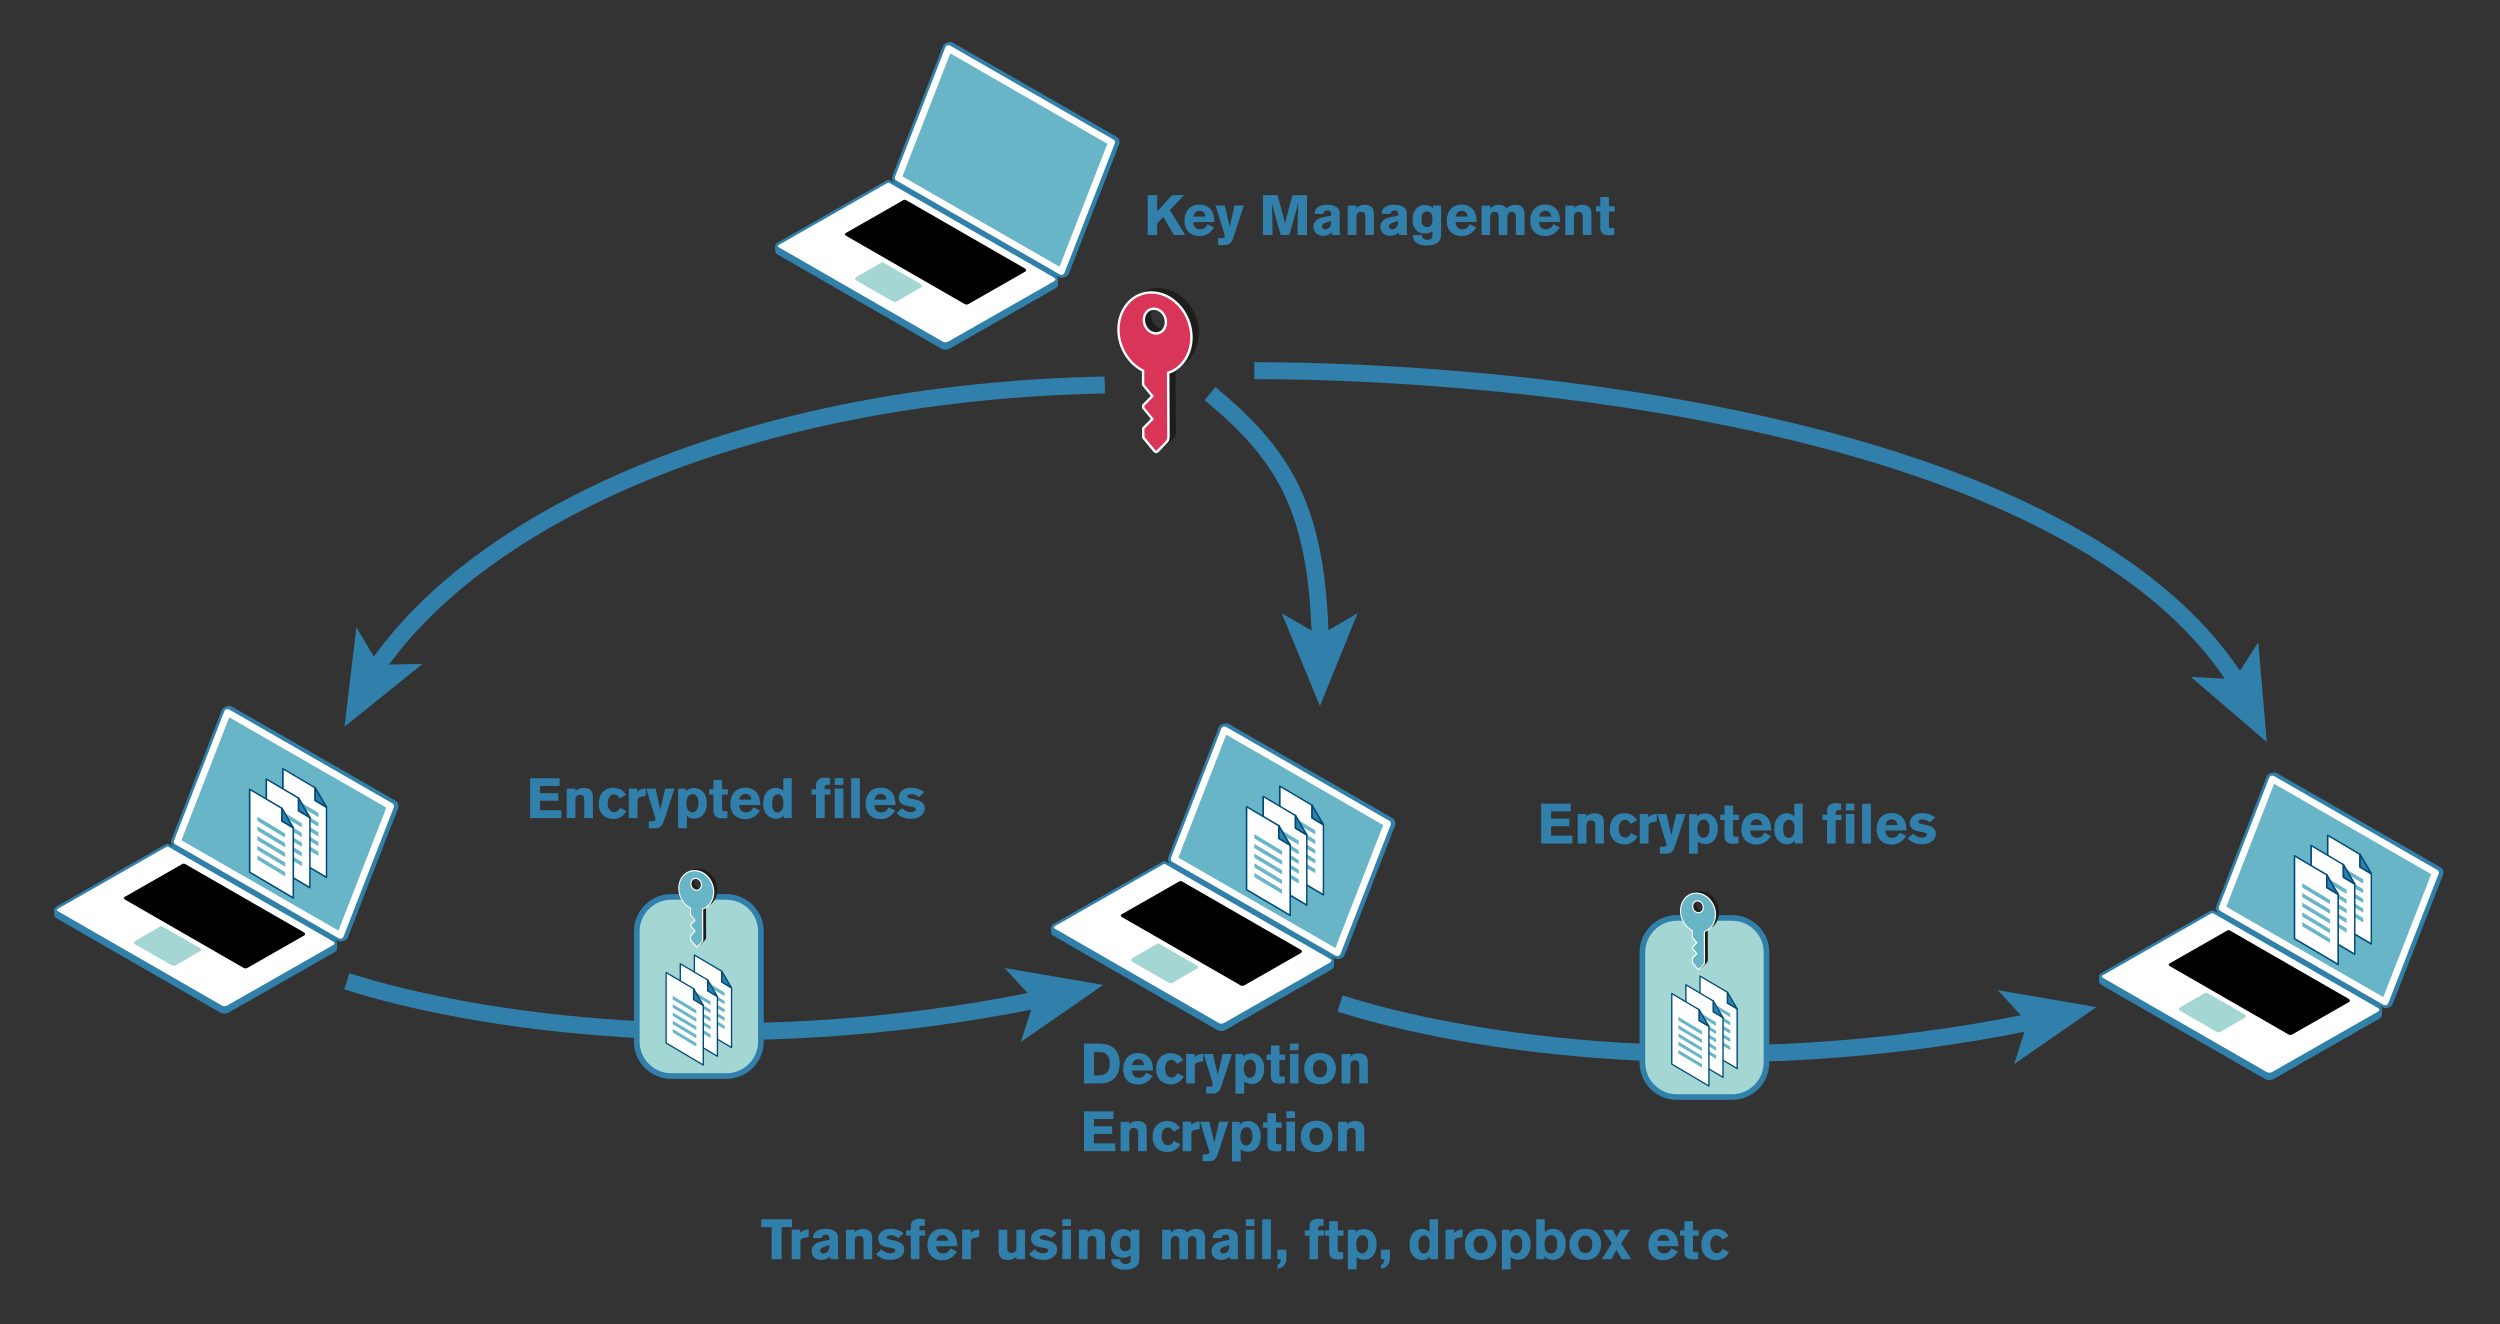 <?xml version="1.0" encoding="UTF-8"?>
<!-- Generator: Adobe Illustrator 23.0.1, SVG Export Plug-In . SVG Version: 6.00 Build 0)  -->
<svg xmlns="http://www.w3.org/2000/svg" xmlns:xlink="http://www.w3.org/1999/xlink" id="Lager_1" x="0px" y="0px" viewBox="0 0 442.87 234.6" style="enable-background:new 0 0 442.87 234.6;" xml:space="preserve">
<rect x="0" y="0" width="442.87" height="234.6" fill="#333333" stroke="none"/>
<style type="text/css">
	.st0{fill:none;stroke:#3180AC;stroke-width:3;stroke-miterlimit:10;}
	.st1{fill:#3180AC;}
	.st2{fill:#3180AA;}
	.st3{fill:#69B5C8;}
	.st4{fill:#FFFFFF;}
	.st5{fill:#A4D6D4;}
	.st6{fill:#1D1D1B;}
	.st7{fill:#D83559;}
	.st8{clip-path:url(#SVGID_4_);fill:#FFFFFF;}
	.st9{clip-path:url(#SVGID_4_);fill:#004A79;}
	.st10{fill:#F8B133;}
	.st11{clip-path:url(#SVGID_6_);fill:#2F80AA;}
	.st12{clip-path:url(#SVGID_6_);fill:#004A79;}
	.st13{fill:#68B6C8;}
	.st14{fill:#004A79;}
	.st15{fill:#2F80AA;}
	.st16{fill:#A4D6D4;stroke:#3180AC;stroke-miterlimit:10;}
	.st17{clip-path:url(#SVGID_8_);fill:#FFFFFF;}
	.st18{clip-path:url(#SVGID_8_);fill:#004A79;}
	.st19{clip-path:url(#SVGID_10_);fill:#2F80AA;}
	.st20{clip-path:url(#SVGID_10_);fill:#004A79;}
	.st21{clip-path:url(#SVGID_12_);fill:#FFFFFF;}
	.st22{clip-path:url(#SVGID_12_);fill:#004A79;}
	.st23{clip-path:url(#SVGID_14_);fill:#2F80AA;}
	.st24{clip-path:url(#SVGID_14_);fill:#004A79;}
	.st25{clip-path:url(#SVGID_16_);fill:#FFFFFF;}
	.st26{clip-path:url(#SVGID_16_);fill:#004A79;}
	.st27{clip-path:url(#SVGID_18_);fill:#2F80AA;}
	.st28{clip-path:url(#SVGID_18_);fill:#004A79;}
	.st29{clip-path:url(#SVGID_20_);fill:#FFFFFF;}
	.st30{clip-path:url(#SVGID_20_);fill:#004A79;}
	.st31{clip-path:url(#SVGID_22_);fill:#2F80AA;}
	.st32{clip-path:url(#SVGID_22_);fill:#004A79;}
</style>
<g>
	<g>
		<path class="st0" d="M61.44,173.84c22.39,7.14,68.67,14.25,122.62,3.21"></path>
		<g>
			<polygon class="st1" points="195.43,174.48 180.85,184.57 183.2,177.18 177.95,171.48    "></polygon>
		</g>
	</g>
</g>
<g>
	<g>
		<g>
			<path class="st2" d="M169.89,57.82l-27.34-15.73c-0.29-0.16-0.29-0.56,0-0.73l18.16-10.36c0.17-0.09,0.39-0.09,0.55,0     l27.51,15.83c0.35,0.2,0.35,0.69,0,0.89l-17.69,10.1C170.7,58.03,170.25,58.03,169.89,57.82z"></path>
			<path class="st2" d="M170.48,58.13c-0.24,0-0.47-0.05-0.68-0.17l-27.34-15.74c-0.18-0.11-0.29-0.28-0.29-0.49     c0-0.2,0.11-0.39,0.29-0.48l18.16-10.36c0.22-0.12,0.48-0.12,0.71,0l27.51,15.83c0.21,0.12,0.33,0.33,0.33,0.57     c0,0.24-0.12,0.45-0.33,0.57l-17.69,10.1C170.94,58.06,170.7,58.13,170.48,58.13z M169.96,57.7c0.32,0.19,0.72,0.19,1.04,0     l17.69-10.1c0.12-0.07,0.19-0.19,0.19-0.32c0-0.13-0.07-0.25-0.19-0.33l-27.51-15.82c-0.12-0.07-0.28-0.07-0.4,0l-18.16,10.36     c-0.1,0.05-0.14,0.15-0.14,0.24c0,0.11,0.06,0.19,0.14,0.24L169.96,57.7z"></path>
		</g>
		<polygon class="st3" points="188.43,48.52 159.27,31.74 168.06,8.44 197.23,25.23   "></polygon>
		<g>
			<polygon class="st2" points="188.53,48.83 188.19,48.92 188.23,48.76 188.43,48.73    "></polygon>
			<path class="st2" d="M188.19,49.15c-0.07,0-0.12-0.03-0.18-0.08c-0.06-0.07-0.08-0.15-0.06-0.23l0.06-0.16     c0.03-0.08,0.11-0.15,0.19-0.16l0.19-0.03c0.07-0.01,0.15,0.01,0.21,0.07l0.1,0.09c0.06,0.05,0.08,0.15,0.06,0.23     s-0.08,0.15-0.18,0.16l-0.35,0.08C188.21,49.15,188.2,49.15,188.19,49.15z"></path>
		</g>
		<g>
			<path class="st2" d="M187.91,48.75L159,32.11c-0.35-0.2-0.5-0.6-0.35-0.96l8.91-22.93c0.18-0.47,0.76-0.67,1.2-0.4l28.91,16.63     c0.35,0.2,0.5,0.6,0.35,0.96l-8.92,22.93C188.92,48.8,188.35,49,187.91,48.75z"></path>
			<g>
				<path class="st2" d="M197.8,24.24L168.89,7.61c-0.25-0.15-0.54-0.19-0.82-0.11l0,0l-0.41,0.11l0.06,0.05      c-0.17,0.12-0.3,0.28-0.37,0.48l-8.92,22.93c-0.18,0.47,0.01,0.99,0.46,1.25l28.91,16.63c0.17,0.09,0.36,0.15,0.55,0.15      c0.12,0,0.24-0.01,0.36-0.05c0.3-0.11,0.54-0.32,0.65-0.61l8.92-22.93C198.43,25.03,198.24,24.5,197.8,24.24z M197.8,25.32      l-8.92,22.93c-0.06,0.16-0.19,0.28-0.36,0.33s-0.35,0.04-0.5-0.05L159.11,31.9c-0.25-0.15-0.35-0.43-0.25-0.68l8.92-22.93      c0.06-0.16,0.19-0.28,0.36-0.33c0.17-0.05,0.35-0.04,0.5,0.05l28.91,16.63C197.8,24.79,197.9,25.07,197.8,25.32z"></path>
			</g>
		</g>
		<g>
			<path class="st4" d="M187.58,48.83l-28.91-16.63c-0.35-0.2-0.5-0.6-0.35-0.96l8.92-22.93c0.18-0.47,0.76-0.67,1.2-0.4     l28.91,16.63c0.35,0.2,0.5,0.6,0.35,0.96l-8.92,22.93C188.6,48.88,188.02,49.08,187.58,48.83z"></path>
			<path class="st2" d="M188.01,49.17c-0.19,0-0.37-0.05-0.55-0.15l-28.91-16.63c-0.44-0.25-0.64-0.79-0.46-1.25l8.92-22.93     c0.11-0.29,0.35-0.51,0.65-0.61s0.62-0.07,0.9,0.09l28.91,16.63c0.44,0.25,0.64,0.79,0.46,1.25L189,48.51     c-0.11,0.29-0.35,0.51-0.65,0.61C188.24,49.15,188.13,49.17,188.01,49.17z M168.02,8.01c-0.07,0-0.12,0.01-0.19,0.03     c-0.17,0.05-0.29,0.17-0.36,0.33l-8.92,22.93c-0.1,0.25,0,0.55,0.25,0.68l28.91,16.63l0,0c0.15,0.08,0.33,0.11,0.5,0.05     c0.17-0.05,0.29-0.17,0.36-0.33l8.92-22.93c0.1-0.25,0-0.55-0.25-0.68L168.33,8.09C168.23,8.04,168.12,8.01,168.02,8.01z"></path>
		</g>
		<g>
			<g>
				<polygon class="st3" points="187.69,47.25 196.17,25.47 168.34,9.46 159.86,31.25     "></polygon>
			</g>
		</g>
		<path class="st2" d="M187.45,49.52c0-0.13-0.11-0.24-0.25-0.24h-0.89l-28.5-16.41c-0.26-0.15-0.58-0.15-0.83,0l-18.51,10.56    c-0.04-0.04-0.11-0.08-0.18-0.08h-0.71c-0.14,0-0.25,0.11-0.25,0.24v0.87l0,0l0,0l0,0l0,0c0,0.24,0.12,0.45,0.35,0.59l29.04,16.71    l0,0c0.24,0.13,0.5,0.2,0.76,0.2c0.26,0,0.53-0.07,0.75-0.2l18.8-10.72c0.24-0.13,0.39-0.37,0.4-0.64c0-0.01,0-0.03,0-0.03v-0.85    H187.45z"></path>
		<g>
			<rect x="186.32" y="49.52" class="st2" width="0.89" height="0.87"></rect>
		</g>
		<g>
			<path class="st4" d="M166.86,60.7l-29.04-16.71c-0.3-0.17-0.3-0.6,0-0.77l19.29-11c0.18-0.11,0.4-0.11,0.58,0l29.22,16.82     c0.37,0.21,0.37,0.73,0,0.95l-18.8,10.72C167.73,60.93,167.25,60.93,166.86,60.7z"></path>
			<path class="st2" d="M167.5,61.1c-0.26,0-0.53-0.07-0.76-0.2l0,0l-29.04-16.71c-0.22-0.12-0.35-0.35-0.35-0.59     c0-0.24,0.12-0.47,0.35-0.59l19.29-11c0.26-0.15,0.58-0.15,0.83,0l29.22,16.82c0.25,0.15,0.4,0.4,0.4,0.68     c0,0.28-0.15,0.53-0.4,0.68l-18.8,10.72C168.02,61.03,167.76,61.1,167.5,61.1z M166.98,60.5c0.32,0.19,0.71,0.19,1.02,0     l18.8-10.72c0.1-0.05,0.17-0.16,0.17-0.28s-0.06-0.21-0.17-0.28l-29.24-16.81c-0.11-0.07-0.24-0.07-0.35,0l-19.28,11     c-0.1,0.05-0.11,0.15-0.11,0.19s0.01,0.13,0.11,0.19L166.98,60.5z"></path>
		</g>
		<path d="M170.9,53.87l-21.09-12.14c-0.17-0.09-0.17-0.33,0-0.44l10.21-5.83c0.15-0.09,0.35-0.09,0.51,0l21.08,12.13    c0.21,0.12,0.21,0.41,0,0.53l-10.07,5.75C171.33,53.98,171.09,53.98,170.9,53.87z"></path>
		<path class="st5" d="M158.12,53.38l-6.47-3.72c-0.22-0.12-0.22-0.43,0-0.56l4.48-2.59c0.11-0.07,0.24-0.07,0.35,0l6.68,3.84    c0.22,0.12,0.22,0.43,0,0.56l-4.27,2.47C158.66,53.52,158.35,53.52,158.12,53.38z"></path>
	</g>
</g>
<g>
	<path class="st1" d="M203.31,34.57h1.68v2.88l2.64-2.88h2.12l-2.5,2.62l2.7,4.44h-1.99l-1.89-3.2l-1.08,1.13v2.07h-1.68V34.57z"></path>
	<path class="st1" d="M215.07,40.3c-0.18,0.27-0.36,0.53-0.63,0.78c-0.45,0.42-1.13,0.74-1.97,0.74c-1.55,0-2.64-0.99-2.64-2.7   c0-1.26,0.62-2.88,2.68-2.88c0.31,0,1.21,0.03,1.88,0.75c0.68,0.73,0.72,1.75,0.74,2.34h-3.73c-0.01,0.65,0.36,1.3,1.19,1.3   c0.84,0,1.13-0.55,1.32-0.92L215.07,40.3z M213.54,38.37c-0.03-0.22-0.07-0.51-0.29-0.74c-0.19-0.19-0.48-0.29-0.75-0.29   c-0.37,0-0.63,0.18-0.78,0.34c-0.21,0.23-0.26,0.47-0.31,0.69H213.54z"></path>
	<path class="st1" d="M220.34,36.41l-1.84,5.64c-0.12,0.34-0.23,0.66-0.49,0.95c-0.36,0.39-0.71,0.41-1.11,0.42h-1.11V42.2h0.54   c0.25-0.01,0.64-0.01,0.64-0.38c0-0.13-0.04-0.26-0.07-0.37l-1.56-5.04h1.64l0.86,3.74l0.86-3.74H220.34z"></path>
	<path class="st1" d="M231.53,34.57v7.06h-1.69l0.11-5.03l0.02-0.71l-0.06,0.25c-0.09,0.4-0.1,0.45-0.18,0.75l-1.33,4.74h-1.52   l-1.28-4.54l-0.31-1.26c0.03,0.56,0.03,0.68,0.06,1.35l0.09,4.45h-1.71v-7.06h2.58l1.08,3.96l0.25,1.13   c0.1-0.49,0.11-0.54,0.19-0.87l1.13-4.22H231.53z"></path>
	<path class="st1" d="M232.88,37.89c0.03-0.36,0.08-0.79,0.55-1.16c0.48-0.38,1.1-0.46,1.71-0.46c0.64,0,2.19,0.15,2.19,1.5v3.04   c0,0.56,0.03,0.64,0.15,0.82h-1.51v-0.48c-0.39,0.29-0.83,0.62-1.6,0.62c-1.2,0-1.71-0.86-1.71-1.59c0-0.84,0.67-1.32,1.1-1.5   c0.42-0.18,1.41-0.36,2.06-0.48v-0.28c-0.02-0.24-0.04-0.64-0.59-0.64c-0.68,0-0.77,0.42-0.81,0.61H232.88z M234.83,39.46   c-0.26,0.1-0.66,0.25-0.66,0.65c0,0.25,0.22,0.53,0.58,0.53c0.19,0,0.37-0.07,0.53-0.17c0.51-0.32,0.53-0.8,0.54-1.34L234.83,39.46   z"></path>
	<path class="st1" d="M240.3,36.88c0.15-0.16,0.25-0.28,0.52-0.41c0.24-0.1,0.58-0.19,0.95-0.19c0.31,0,0.66,0.06,0.93,0.21   c0.55,0.29,0.69,0.76,0.69,1.57v3.57h-1.53v-2.94c0-0.47-0.01-0.64-0.07-0.78c-0.12-0.28-0.39-0.4-0.69-0.4   c-0.81,0-0.81,0.65-0.81,1.3v2.82h-1.54v-5.21h1.55V36.88z"></path>
	<path class="st1" d="M244.75,37.89c0.03-0.36,0.08-0.79,0.55-1.16c0.48-0.38,1.1-0.46,1.71-0.46c0.64,0,2.19,0.15,2.19,1.5v3.04   c0,0.56,0.03,0.64,0.15,0.82h-1.51v-0.48c-0.39,0.29-0.83,0.62-1.6,0.62c-1.2,0-1.71-0.86-1.71-1.59c0-0.84,0.67-1.32,1.1-1.5   c0.42-0.18,1.41-0.36,2.06-0.48v-0.28c-0.02-0.24-0.04-0.64-0.59-0.64c-0.68,0-0.77,0.42-0.81,0.61H244.75z M246.7,39.46   c-0.26,0.1-0.66,0.25-0.66,0.65c0,0.25,0.22,0.53,0.58,0.53c0.19,0,0.37-0.07,0.53-0.17c0.51-0.32,0.53-0.8,0.54-1.34L246.7,39.46z   "></path>
	<path class="st1" d="M253.77,40.94c-0.3,0.2-0.67,0.44-1.38,0.44c-0.43,0-0.85-0.11-1.19-0.34c-0.7-0.45-0.97-1.26-0.97-2.16   c0-1.05,0.49-2.56,2.22-2.56c0.8,0,1.17,0.35,1.4,0.57V36.4h1.44v5.02c-0.02,0.57-0.04,1.24-0.8,1.68c-0.53,0.32-1.31,0.4-1.78,0.4   c-1.04,0-1.72-0.36-2-0.65c-0.41-0.41-0.4-0.94-0.4-1.22h1.59c0.02,0.23,0.04,0.56,0.45,0.75c0.1,0.05,0.25,0.1,0.49,0.1   c0.93,0,0.93-0.55,0.93-0.98V40.94z M251.82,38.87c0,0.44,0.03,1.35,0.98,1.35c0.78,0,0.96-0.61,0.96-1.35   c0-0.25-0.02-0.77-0.19-1.02c-0.12-0.19-0.4-0.4-0.84-0.38C252,37.5,251.82,38.13,251.82,38.87z"></path>
	<path class="st1" d="M261.52,40.3c-0.18,0.27-0.36,0.53-0.63,0.78c-0.45,0.42-1.13,0.74-1.97,0.74c-1.55,0-2.64-0.99-2.64-2.7   c0-1.26,0.62-2.88,2.68-2.88c0.31,0,1.21,0.03,1.88,0.75c0.68,0.73,0.72,1.75,0.74,2.34h-3.73c-0.01,0.65,0.36,1.3,1.19,1.3   c0.84,0,1.13-0.55,1.32-0.92L261.52,40.3z M259.99,38.37c-0.03-0.22-0.07-0.51-0.29-0.74c-0.19-0.19-0.48-0.29-0.75-0.29   c-0.37,0-0.63,0.18-0.78,0.34c-0.21,0.23-0.26,0.47-0.31,0.69H259.99z"></path>
	<path class="st1" d="M263.98,36.96c0.18-0.21,0.58-0.68,1.48-0.68c0.86,0,1.17,0.32,1.45,0.61c0.3-0.25,0.72-0.61,1.55-0.61   c0.86,0,1.3,0.43,1.46,0.75c0.13,0.28,0.14,0.64,0.14,1.2v3.4h-1.52v-2.74c0-0.3,0-0.69-0.06-0.89c-0.14-0.44-0.55-0.47-0.67-0.47   c-0.15,0-0.35,0.04-0.5,0.16c-0.29,0.23-0.29,0.53-0.29,1.1v2.84h-1.52v-3.09c0-0.23-0.01-0.54-0.15-0.74   c-0.12-0.16-0.35-0.27-0.6-0.27c-0.12,0-0.28,0.03-0.42,0.12c-0.34,0.23-0.35,0.65-0.35,1.01v2.97h-1.52v-5.21h1.52V36.96z"></path>
	<path class="st1" d="M276.31,40.3c-0.18,0.27-0.36,0.53-0.63,0.78c-0.45,0.42-1.13,0.74-1.97,0.74c-1.55,0-2.64-0.99-2.64-2.7   c0-1.26,0.62-2.88,2.68-2.88c0.31,0,1.21,0.03,1.88,0.75c0.68,0.73,0.72,1.75,0.74,2.34h-3.73c-0.01,0.65,0.36,1.3,1.19,1.3   c0.84,0,1.13-0.55,1.32-0.92L276.31,40.3z M274.78,38.37c-0.03-0.22-0.07-0.51-0.29-0.74c-0.19-0.19-0.48-0.29-0.75-0.29   c-0.37,0-0.63,0.18-0.78,0.34c-0.21,0.23-0.26,0.47-0.31,0.69H274.78z"></path>
	<path class="st1" d="M278.83,36.88c0.15-0.16,0.25-0.28,0.52-0.41c0.24-0.1,0.58-0.19,0.95-0.19c0.31,0,0.66,0.06,0.93,0.21   c0.55,0.29,0.69,0.76,0.69,1.57v3.57h-1.53v-2.94c0-0.47-0.01-0.64-0.07-0.78c-0.12-0.28-0.39-0.4-0.69-0.4   c-0.81,0-0.81,0.65-0.81,1.3v2.82h-1.54v-5.21h1.55V36.88z"></path>
	<path class="st1" d="M283.49,34.9h1.53v1.63h1.01v0.94h-1.02v2.35c-0.01,0.32-0.01,0.59,0.4,0.59l0.55-0.02v1.2   c-0.33,0.05-0.53,0.08-0.81,0.08c-0.53,0-1.11-0.03-1.44-0.51c-0.21-0.31-0.22-0.68-0.22-1.18v-2.52h-0.76v-0.94h0.76V34.9z"></path>
</g>
<g>
	<g>
		<path class="st0" d="M195.71,68.2c-63.93,1.29-110.82,23.36-129.16,50.27"></path>
		<g>
			<polygon class="st1" points="61.04,128.73 63.12,111.12 67.1,117.77 74.85,117.61    "></polygon>
		</g>
	</g>
</g>
<g>
	<g>
		<path class="st0" d="M214.35,69.72c13.25,10.99,18.94,20.4,19.54,43.69"></path>
		<g>
			<polygon class="st1" points="233.82,125.07 227.07,108.66 233.79,112.54 240.49,108.63    "></polygon>
		</g>
	</g>
</g>
<path class="st6" d="M205.9,58.29c-1.08-0.11-1.96-1.18-1.97-2.39c-0.01-1.21,0.87-2.1,1.95-1.99c1.08,0.11,1.96,1.18,1.97,2.39  C207.86,57.51,206.98,58.4,205.9,58.29L205.9,58.29z M212.37,58.96c-0.02-3.99-2.92-7.52-6.5-7.88c-1.18-0.12-2.29,0.12-3.24,0.64  l0,0l-0.04,0.02c-0.07,0.04-0.15,0.08-0.22,0.13l-1.04,0.61c0,0,0.02,0.07,0.05,0.16c-1.21,1.19-1.96,2.95-1.95,4.98  c0.01,3.15,1.83,6.02,4.36,7.26l0.01,2.51l1.64,1.99l-1.62,1.65l0,0.41l1.64,1.99l-1.62,1.65l0.01,1.64l1.83,2.22l-0.45-0.05  l-0.52,0.55l0.24,0.57l1.3-0.77l0,0c0.03-0.01,0.06-0.03,0.09-0.06l1.59-1.63c0.24-0.24,0.37-0.59,0.37-0.97l-0.05-11.18l1.01-0.6v0  C211.13,63.75,212.38,61.58,212.37,58.96L212.37,58.96z"></path>
<path class="st7" d="M204.6,59.06c-1.08-0.11-1.96-1.18-1.97-2.39c-0.01-1.21,0.87-2.1,1.95-1.99c1.08,0.11,1.96,1.18,1.97,2.39  C206.55,58.28,205.68,59.17,204.6,59.06L204.6,59.06z M204.57,51.84c-3.57-0.37-6.45,2.57-6.43,6.56c0.01,3.15,1.83,6.02,4.36,7.26  l0.01,2.51l1.64,1.99l-1.62,1.65l0,0.41l1.64,1.99l-1.62,1.65l0.01,1.64l1.99,2.41c0.14,0.17,0.36,0.19,0.5,0.05l1.59-1.63  c0.24-0.24,0.37-0.59,0.37-0.97l-0.05-11.33c2.42-0.79,4.13-3.24,4.12-6.31C211.04,55.74,208.14,52.21,204.57,51.84L204.57,51.84z"></path>
<path class="st4" d="M204.62,58.85c0.42,0.04,0.83-0.09,1.14-0.37c0.37-0.33,0.57-0.84,0.57-1.4c0-1.1-0.8-2.08-1.78-2.18  c-0.42-0.04-0.83,0.09-1.14,0.37c-0.37,0.33-0.57,0.84-0.57,1.4C202.85,57.77,203.64,58.75,204.62,58.85L204.62,58.85L204.62,58.85z   M204.78,59.29c-0.07,0-0.14,0-0.2-0.01l0,0c-1.19-0.12-2.16-1.29-2.16-2.6c0-0.68,0.26-1.31,0.71-1.72  c0.4-0.37,0.93-0.54,1.47-0.48c1.19,0.12,2.16,1.29,2.16,2.6c0,0.68-0.26,1.31-0.71,1.72C205.7,59.12,205.25,59.29,204.78,59.29  L204.78,59.29z M202.75,77.43l1.94,2.35c0.03,0.04,0.07,0.06,0.11,0.07c0.03,0,0.05-0.01,0.07-0.03l1.59-1.63  c0.2-0.2,0.31-0.5,0.31-0.82l-0.05-11.48l0.15-0.05c2.39-0.78,3.98-3.24,3.97-6.11c-0.02-3.87-2.84-7.32-6.3-7.67l0,0  c-1.54-0.16-3.01,0.32-4.15,1.35c-1.31,1.19-2.06,3.01-2.05,4.99c0.01,2.99,1.72,5.83,4.24,7.07l0.12,0.06l0.01,2.57l1.71,2.08  l-1.7,1.73l0,0.25l1.71,2.08l-1.7,1.73L202.75,77.43L202.75,77.43z M204.81,80.28c-0.01,0-0.02,0-0.02,0  c-0.16-0.01-0.32-0.09-0.43-0.22l-2.04-2.47l-0.01-1.81l1.55-1.58l-1.56-1.9l0-0.58l1.55-1.58l-1.56-1.9l-0.01-2.45  c-2.6-1.34-4.35-4.3-4.36-7.39c-0.01-2.1,0.79-4.04,2.19-5.31c1.23-1.11,2.82-1.63,4.48-1.46l0,0c3.67,0.38,6.67,4.01,6.69,8.1  c0.01,3-1.63,5.58-4.12,6.47l0.05,11.17c0,0.44-0.15,0.84-0.43,1.12l-1.59,1.63C205.08,80.22,204.95,80.28,204.81,80.28  L204.81,80.28z"></path>
<g>
	<defs>
		<rect id="SVGID_1_" x="197.92" y="51.04" width="14.45" height="29.24"></rect>
	</defs>
	<clipPath id="SVGID_2_">
		<use xlink:href="#SVGID_1_" style="overflow:visible;"></use>
	</clipPath>
</g>
<g>
	<g>
		<path class="st0" d="M222.2,65.66c43.79,0,144.67,8.54,174.23,55.35"></path>
		<g>
			<polygon class="st1" points="401.56,131.46 388.1,119.91 395.85,120.32 400.04,113.79    "></polygon>
		</g>
	</g>
</g>
<g>
	<g>
		<g>
			<g>
				<path class="st2" d="M42.16,175.42l-27.34-15.73c-0.29-0.16-0.29-0.56,0-0.73l18.16-10.36c0.17-0.09,0.39-0.09,0.55,0      l27.51,15.83c0.35,0.2,0.35,0.69,0,0.89l-17.69,10.1C42.98,175.63,42.52,175.63,42.16,175.42z"></path>
				<path class="st2" d="M42.76,175.73c-0.24,0-0.47-0.05-0.68-0.17l-27.34-15.74c-0.18-0.11-0.29-0.28-0.29-0.49      c0-0.2,0.11-0.39,0.29-0.48l18.16-10.36c0.22-0.12,0.48-0.12,0.71,0l27.51,15.83c0.21,0.12,0.33,0.33,0.33,0.57      c0,0.24-0.12,0.45-0.33,0.57l-17.69,10.1C43.21,175.66,42.98,175.73,42.76,175.73z M42.23,175.3c0.32,0.19,0.72,0.19,1.04,0      l17.69-10.1c0.12-0.07,0.19-0.19,0.19-0.32s-0.07-0.25-0.19-0.33l-27.51-15.82c-0.12-0.07-0.28-0.07-0.4,0l-18.16,10.36      c-0.1,0.05-0.14,0.15-0.14,0.24c0,0.11,0.06,0.19,0.14,0.24L42.23,175.3z"></path>
			</g>
			<polygon class="st3" points="60.71,166.12 31.54,149.34 40.34,126.04 69.51,142.83    "></polygon>
			<g>
				<polygon class="st2" points="60.81,166.43 60.46,166.52 60.5,166.36 60.71,166.34     "></polygon>
				<path class="st2" d="M60.46,166.75c-0.07,0-0.12-0.03-0.18-0.08c-0.06-0.07-0.08-0.15-0.06-0.23l0.06-0.16      c0.03-0.08,0.11-0.15,0.19-0.16l0.19-0.03c0.07-0.01,0.15,0.01,0.21,0.07l0.1,0.09c0.06,0.05,0.08,0.15,0.06,0.23      s-0.08,0.15-0.18,0.16l-0.35,0.08C60.49,166.75,60.47,166.75,60.46,166.75z"></path>
			</g>
			<g>
				<path class="st2" d="M60.18,166.35l-28.91-16.63c-0.35-0.2-0.5-0.6-0.35-0.96l8.91-22.93c0.18-0.47,0.76-0.67,1.2-0.4      l28.91,16.63c0.35,0.2,0.5,0.6,0.35,0.96l-8.92,22.93C61.19,166.4,60.63,166.6,60.18,166.35z"></path>
				<g>
					<path class="st2" d="M70.07,141.85l-28.91-16.63c-0.25-0.15-0.54-0.19-0.82-0.11l0,0l-0.41,0.11l0.06,0.05       c-0.17,0.12-0.3,0.28-0.37,0.48l-8.92,22.93c-0.18,0.47,0.01,0.99,0.46,1.25l28.91,16.63c0.17,0.09,0.36,0.15,0.55,0.15       c0.12,0,0.24-0.01,0.36-0.05c0.3-0.11,0.54-0.32,0.65-0.61l8.92-22.93C70.71,142.63,70.52,142.1,70.07,141.85z M70.07,142.93       l-8.92,22.93c-0.06,0.16-0.19,0.28-0.36,0.33c-0.17,0.05-0.35,0.04-0.5-0.05L31.39,149.5c-0.25-0.15-0.35-0.43-0.25-0.68       l8.92-22.93c0.06-0.16,0.19-0.28,0.36-0.33s0.35-0.04,0.5,0.05l28.91,16.63C70.07,142.39,70.17,142.67,70.07,142.93z"></path>
				</g>
			</g>
			<g>
				<path class="st4" d="M59.85,166.43L30.95,149.8c-0.35-0.2-0.5-0.6-0.35-0.96l8.92-22.93c0.18-0.47,0.76-0.67,1.2-0.4      l28.91,16.63c0.35,0.2,0.5,0.6,0.35,0.96l-8.92,22.93C60.88,166.48,60.29,166.68,59.85,166.43z"></path>
				<path class="st2" d="M60.28,166.78c-0.19,0-0.37-0.05-0.55-0.15L30.82,150c-0.44-0.25-0.64-0.79-0.46-1.25l8.92-22.93      c0.11-0.29,0.35-0.51,0.65-0.61s0.62-0.07,0.9,0.09l28.91,16.63c0.44,0.25,0.64,0.79,0.46,1.25l-8.92,22.93      c-0.11,0.29-0.35,0.51-0.65,0.61C60.52,166.75,60.41,166.78,60.28,166.78z M40.3,125.61c-0.07,0-0.12,0.01-0.19,0.03      c-0.17,0.05-0.29,0.17-0.36,0.33l-8.92,22.93c-0.1,0.25,0,0.55,0.25,0.68l28.91,16.63l0,0c0.15,0.08,0.33,0.11,0.5,0.05      c0.17-0.05,0.29-0.17,0.36-0.33l8.92-22.93c0.1-0.25,0-0.55-0.25-0.68L40.6,125.69C40.5,125.64,40.39,125.61,40.3,125.61z"></path>
			</g>
			<g>
				<g>
					<polygon class="st3" points="59.96,164.86 68.44,143.07 40.61,127.07 32.14,148.85      "></polygon>
				</g>
			</g>
			<path class="st2" d="M59.73,167.12c0-0.13-0.11-0.24-0.25-0.24h-0.89l-28.5-16.41c-0.26-0.15-0.58-0.15-0.83,0l-18.51,10.56     c-0.04-0.04-0.11-0.08-0.18-0.08H9.87c-0.14,0-0.25,0.11-0.25,0.24v0.87l0,0l0,0l0,0l0,0c0,0.24,0.12,0.45,0.35,0.59l29.04,16.71     l0,0c0.24,0.13,0.5,0.2,0.76,0.2c0.26,0,0.53-0.07,0.75-0.2l18.8-10.72c0.24-0.13,0.39-0.37,0.4-0.64c0-0.01,0-0.03,0-0.03v-0.85     H59.73z"></path>
			<g>
				<rect x="58.59" y="167.12" class="st2" width="0.89" height="0.87"></rect>
			</g>
			<g>
				<path class="st4" d="M39.13,178.3l-29.04-16.71c-0.3-0.17-0.3-0.6,0-0.77l19.29-11c0.18-0.11,0.4-0.11,0.58,0l29.22,16.82      c0.37,0.21,0.37,0.73,0,0.95l-18.8,10.72C40.01,178.53,39.52,178.53,39.13,178.3z"></path>
				<path class="st2" d="M39.77,178.7c-0.26,0-0.53-0.07-0.76-0.2l0,0L9.96,161.79c-0.22-0.12-0.35-0.35-0.35-0.59      c0-0.24,0.12-0.47,0.35-0.59l19.29-11c0.26-0.15,0.58-0.15,0.83,0l29.22,16.82c0.25,0.15,0.4,0.4,0.4,0.68s-0.15,0.53-0.4,0.68      l-18.8,10.72C40.3,178.64,40.03,178.7,39.77,178.7z M39.26,178.1c0.32,0.19,0.71,0.19,1.02,0l18.8-10.72      c0.1-0.05,0.17-0.16,0.17-0.28c0-0.12-0.06-0.21-0.17-0.28l-29.24-16.81c-0.11-0.07-0.24-0.07-0.35,0l-19.28,11      c-0.1,0.05-0.11,0.15-0.11,0.19c0,0.04,0.01,0.13,0.11,0.19L39.26,178.1z"></path>
			</g>
			<path d="M43.17,171.47l-21.09-12.14c-0.17-0.09-0.17-0.33,0-0.44l10.21-5.83c0.15-0.09,0.35-0.09,0.51,0l21.08,12.13     c0.21,0.12,0.21,0.41,0,0.53l-10.07,5.75C43.6,171.58,43.37,171.58,43.17,171.47z"></path>
			<path class="st5" d="M30.39,170.98l-6.47-3.72c-0.22-0.12-0.22-0.43,0-0.56l4.48-2.59c0.11-0.07,0.24-0.07,0.35,0l6.68,3.84     c0.22,0.12,0.22,0.43,0,0.56l-4.27,2.47C30.93,171.13,30.63,171.13,30.39,170.98z"></path>
		</g>
	</g>
	<g>
		<g>
			<defs>
				<rect id="SVGID_3_" x="44.08" y="136.04" width="13.9" height="23.18"></rect>
			</defs>
			<clipPath id="SVGID_4_">
				<use xlink:href="#SVGID_3_" style="overflow:visible;"></use>
			</clipPath>
			<polygon class="st8" points="55.83,139.56 50.11,136.18 50.11,150.87 57.84,155.44 57.84,143 55.83,141.8 55.83,139.56    "></polygon>
			<path class="st9" d="M50.25,150.79l7.46,4.4v-12.12l-1.94-1.16c-0.04-0.03-0.07-0.07-0.07-0.12v-2.16l-5.44-3.22V150.79     L50.25,150.79z M57.84,155.58c-0.02,0-0.05-0.01-0.07-0.02l-7.74-4.57c-0.04-0.03-0.07-0.07-0.07-0.12v-14.69     c0-0.05,0.03-0.1,0.07-0.12c0.04-0.02,0.1-0.02,0.14,0l5.72,3.38c0.04,0.03,0.07,0.07,0.07,0.12v2.16l1.94,1.16     c0.04,0.03,0.07,0.07,0.07,0.12v12.44c0,0.05-0.03,0.1-0.07,0.12C57.89,155.58,57.87,155.58,57.84,155.58L57.84,155.58z"></path>
		</g>
		<rect x="55.85" y="139.58" class="st10" width="0" height="0"></rect>
		<g>
			<defs>
				<rect id="SVGID_5_" x="44.08" y="136.04" width="13.9" height="23.18"></rect>
			</defs>
			<clipPath id="SVGID_6_">
				<use xlink:href="#SVGID_5_" style="overflow:visible;"></use>
			</clipPath>
			<polygon class="st11" points="55.83,139.56 55.83,141.8 57.84,143 55.83,139.56    "></polygon>
			<path class="st12" d="M55.97,141.72l1.47,0.88l-1.47-2.52V141.72L55.97,141.72z M57.84,143.14c-0.02,0-0.05-0.01-0.07-0.02     l-2.01-1.2c-0.04-0.03-0.07-0.07-0.07-0.12v-2.24c0-0.06,0.04-0.12,0.1-0.14c0.06-0.02,0.13,0.01,0.16,0.06l2.01,3.44     c0.03,0.06,0.02,0.13-0.02,0.17C57.91,143.13,57.88,143.14,57.84,143.14L57.84,143.14z"></path>
		</g>
		<polygon class="st13" points="51.48,141.05 56.4,144.01 56.4,144.75 51.48,141.79 51.48,141.05   "></polygon>
		<polygon class="st13" points="51.48,142.77 56.4,145.73 56.4,146.47 51.48,143.51 51.48,142.77   "></polygon>
		<polygon class="st13" points="51.48,144.49 56.4,147.44 56.4,148.19 51.49,145.23 51.48,144.49   "></polygon>
		<polygon class="st13" points="51.49,146.2 56.4,149.16 56.41,149.91 51.49,146.95 51.49,146.2   "></polygon>
		<polygon class="st13" points="51.49,147.92 56.41,150.88 56.41,151.63 51.49,148.67 51.49,147.92   "></polygon>
		<polygon class="st4" points="52.89,141.38 47.16,138 47.16,152.69 54.9,157.26 54.9,144.82 52.89,143.62 52.89,141.38   "></polygon>
		<path class="st14" d="M47.31,152.61l7.46,4.4V144.9l-1.94-1.16c-0.04-0.03-0.07-0.07-0.07-0.12v-2.16l-5.44-3.22V152.61    L47.31,152.61z M54.9,157.4c-0.02,0-0.05-0.01-0.07-0.02l-7.74-4.57c-0.04-0.03-0.07-0.07-0.07-0.12V138    c0-0.05,0.03-0.1,0.07-0.12c0.04-0.03,0.1-0.02,0.14,0l5.72,3.38c0.04,0.03,0.07,0.07,0.07,0.12v2.16l1.94,1.16    c0.04,0.03,0.07,0.07,0.07,0.12v12.44c0,0.05-0.03,0.1-0.07,0.12C54.95,157.4,54.92,157.4,54.9,157.4L54.9,157.4z"></path>
		<rect x="52.91" y="141.4" class="st10" width="0" height="0"></rect>
		<polygon class="st15" points="52.89,141.38 52.89,143.62 54.9,144.82 52.89,141.38   "></polygon>
		<path class="st14" d="M53.03,143.54l1.47,0.88l-1.47-2.52V143.54L53.03,143.54z M54.9,144.96c-0.02,0-0.05-0.01-0.07-0.02    l-2.01-1.2c-0.04-0.03-0.07-0.07-0.07-0.12v-2.24c0-0.06,0.04-0.12,0.1-0.14c0.06-0.02,0.13,0.01,0.16,0.06l2.01,3.44    c0.03,0.06,0.02,0.13-0.02,0.17C54.97,144.95,54.94,144.96,54.9,144.96L54.9,144.96z"></path>
		<polygon class="st13" points="48.54,142.87 53.45,145.83 53.46,146.57 48.54,143.61 48.54,142.87   "></polygon>
		<polygon class="st13" points="48.54,144.59 53.46,147.55 53.46,148.29 48.54,145.33 48.54,144.59   "></polygon>
		<polygon class="st13" points="48.54,146.3 53.46,149.26 53.46,150.01 48.54,147.05 48.54,146.3   "></polygon>
		<polygon class="st13" points="48.54,148.02 53.46,150.98 53.46,151.73 48.55,148.77 48.54,148.02   "></polygon>
		<polygon class="st13" points="48.55,149.74 53.47,152.7 53.47,153.44 48.55,150.49 48.55,149.74   "></polygon>
		<polygon class="st4" points="49.95,143.2 44.22,139.82 44.22,154.51 51.96,159.08 51.96,146.64 49.95,145.44 49.95,143.2   "></polygon>
		<path class="st14" d="M44.36,154.43l7.46,4.4v-12.12l-1.94-1.16c-0.04-0.03-0.07-0.07-0.07-0.12v-2.16l-5.44-3.22V154.43    L44.36,154.43z M51.96,159.22c-0.02,0-0.05-0.01-0.07-0.02l-7.74-4.57c-0.04-0.03-0.07-0.07-0.07-0.12v-14.69    c0-0.05,0.03-0.1,0.07-0.12c0.04-0.02,0.1-0.02,0.14,0l5.73,3.38c0.04,0.03,0.07,0.07,0.07,0.12v2.16l1.94,1.16    c0.04,0.03,0.07,0.07,0.07,0.12v12.44c0,0.05-0.03,0.1-0.07,0.12C52.01,159.22,51.98,159.22,51.96,159.22L51.96,159.22z"></path>
		<rect x="49.96" y="143.22" class="st10" width="0" height="0"></rect>
		<polygon class="st15" points="49.95,143.2 49.95,145.44 51.96,146.64 49.95,143.2   "></polygon>
		<path class="st14" d="M50.09,145.36l1.47,0.88l-1.47-2.52V145.36L50.09,145.36z M51.96,146.78c-0.02,0-0.05-0.01-0.07-0.02    l-2.01-1.2c-0.04-0.03-0.07-0.07-0.07-0.12v-2.24c0-0.06,0.04-0.12,0.1-0.14c0.06-0.02,0.13,0.01,0.16,0.06l2.01,3.44    c0.03,0.06,0.02,0.13-0.02,0.17C52.03,146.76,51.99,146.78,51.96,146.78L51.96,146.78z"></path>
		<polygon class="st13" points="45.59,144.69 50.51,147.65 50.51,148.39 45.6,145.43 45.59,144.69   "></polygon>
		<polygon class="st13" points="45.6,146.41 50.51,149.36 50.52,150.11 45.6,147.15 45.6,146.41   "></polygon>
		<polygon class="st13" points="45.6,148.12 50.52,151.08 50.52,151.83 45.6,148.87 45.6,148.12   "></polygon>
		<polygon class="st13" points="45.6,149.84 50.52,152.8 50.52,153.54 45.6,150.59 45.6,149.84   "></polygon>
		<polygon class="st13" points="45.6,151.56 50.52,154.52 50.52,155.26 45.61,152.3 45.6,151.56   "></polygon>
	</g>
</g>
<g>
	<path class="st16" d="M128.7,190.62h-9.8c-3.35,0-6.09-2.74-6.09-6.09v-19.55c0-3.35,2.74-6.09,6.09-6.09h9.8   c3.35,0,6.09,2.74,6.09,6.09v19.55C134.79,187.88,132.05,190.62,128.7,190.62z"></path>
	<g>
		<g>
			<defs>
				<rect id="SVGID_7_" x="117.88" y="169.06" width="11.83" height="19.73"></rect>
			</defs>
			<clipPath id="SVGID_8_">
				<use xlink:href="#SVGID_7_" style="overflow:visible;"></use>
			</clipPath>
			<polygon class="st17" points="127.88,172.06 123.01,169.18 123.01,181.68 129.59,185.57 129.59,174.99 127.88,173.96      127.88,172.06    "></polygon>
			<path class="st18" d="M123.13,181.62l6.34,3.75v-10.31l-1.65-0.99c-0.04-0.02-0.06-0.06-0.06-0.1v-1.84l-4.63-2.74V181.62     L123.13,181.62z M129.59,185.69c-0.02,0-0.04-0.01-0.06-0.02l-6.58-3.89c-0.04-0.02-0.06-0.06-0.06-0.1v-12.5     c0-0.04,0.02-0.08,0.06-0.1c0.04-0.02,0.08-0.02,0.12,0l4.87,2.88c0.04,0.02,0.06,0.06,0.06,0.1v1.84l1.65,0.99     c0.04,0.02,0.06,0.06,0.06,0.1v10.59c0,0.04-0.02,0.08-0.06,0.1C129.63,185.69,129.61,185.69,129.59,185.69L129.59,185.69z"></path>
		</g>
		<rect x="127.9" y="172.08" class="st10" width="0" height="0"></rect>
		<g>
			<defs>
				<rect id="SVGID_9_" x="117.88" y="169.06" width="11.83" height="19.73"></rect>
			</defs>
			<clipPath id="SVGID_10_">
				<use xlink:href="#SVGID_9_" style="overflow:visible;"></use>
			</clipPath>
			<polygon class="st19" points="127.88,172.06 127.88,173.96 129.59,174.99 127.88,172.06    "></polygon>
			<path class="st20" d="M128,173.9l1.25,0.75L128,172.5V173.9L128,173.9z M129.59,175.1c-0.02,0-0.04-0.01-0.06-0.02l-1.71-1.02     c-0.04-0.02-0.06-0.06-0.06-0.1v-1.9c0-0.05,0.04-0.1,0.09-0.12c0.05-0.01,0.11,0.01,0.13,0.06l1.71,2.93     c0.03,0.05,0.02,0.11-0.02,0.15C129.65,175.09,129.62,175.1,129.59,175.1L129.59,175.1z"></path>
		</g>
		<polygon class="st13" points="124.18,173.33 128.36,175.84 128.36,176.48 124.18,173.96 124.18,173.33   "></polygon>
		<polygon class="st13" points="124.18,174.79 128.36,177.31 128.37,177.94 124.18,175.42 124.18,174.79   "></polygon>
		<polygon class="st13" points="124.18,176.25 128.37,178.77 128.37,179.4 124.18,176.88 124.18,176.25   "></polygon>
		<polygon class="st13" points="124.18,177.71 128.37,180.23 128.37,180.86 124.19,178.35 124.18,177.71   "></polygon>
		<polygon class="st13" points="124.19,179.17 128.37,181.69 128.37,182.32 124.19,179.81 124.19,179.17   "></polygon>
		<polygon class="st4" points="125.38,173.61 120.51,170.73 120.51,183.23 127.09,187.12 127.09,176.53 125.38,175.51     125.38,173.61   "></polygon>
		<path class="st14" d="M120.63,183.16l6.34,3.75V176.6l-1.65-0.99c-0.04-0.02-0.06-0.06-0.06-0.1v-1.84l-4.63-2.74V183.16    L120.63,183.16z M127.09,187.24c-0.02,0-0.04-0.01-0.06-0.02l-6.58-3.89c-0.04-0.02-0.06-0.06-0.06-0.1v-12.5    c0-0.04,0.02-0.08,0.06-0.1c0.04-0.02,0.08-0.02,0.12,0l4.87,2.88c0.04,0.02,0.06,0.06,0.06,0.1v1.84l1.65,0.99    c0.04,0.02,0.06,0.06,0.06,0.1v10.59c0,0.04-0.02,0.08-0.06,0.1C127.13,187.24,127.11,187.24,127.09,187.24L127.09,187.24z"></path>
		<rect x="125.39" y="173.63" class="st10" width="0" height="0"></rect>
		<polygon class="st15" points="125.38,173.61 125.38,175.51 127.09,176.53 125.38,173.61   "></polygon>
		<path class="st14" d="M125.5,175.44l1.25,0.75l-1.25-2.14V175.44L125.5,175.44z M127.09,176.65c-0.02,0-0.04-0.01-0.06-0.02    l-1.71-1.02c-0.04-0.02-0.06-0.06-0.06-0.1v-1.9c0-0.05,0.04-0.1,0.09-0.12c0.05-0.01,0.11,0.01,0.13,0.06l1.71,2.93    c0.03,0.05,0.02,0.11-0.02,0.15C127.15,176.64,127.12,176.65,127.09,176.65L127.09,176.65z"></path>
		<polygon class="st13" points="121.67,174.87 125.86,177.39 125.86,178.02 121.67,175.51 121.67,174.87   "></polygon>
		<polygon class="st13" points="121.68,176.34 125.86,178.85 125.86,179.49 121.68,176.97 121.68,176.34   "></polygon>
		<polygon class="st13" points="121.68,177.8 125.86,180.31 125.86,180.95 121.68,178.43 121.68,177.8   "></polygon>
		<polygon class="st13" points="121.68,179.26 125.87,181.78 125.87,182.41 121.68,179.89 121.68,179.26   "></polygon>
		<polygon class="st13" points="121.68,180.72 125.87,183.24 125.87,183.87 121.68,181.35 121.68,180.72   "></polygon>
		<polygon class="st4" points="122.87,175.15 118,172.28 118,184.78 124.59,188.67 124.59,178.08 122.87,177.06 122.87,175.15   "></polygon>
		<path class="st14" d="M118.12,184.71l6.34,3.75v-10.31l-1.65-0.99c-0.04-0.02-0.06-0.06-0.06-0.1v-1.84l-4.63-2.74V184.71    L118.12,184.71z M124.59,188.79c-0.02,0-0.04-0.01-0.06-0.02l-6.58-3.89c-0.04-0.02-0.06-0.06-0.06-0.1v-12.5    c0-0.04,0.02-0.08,0.06-0.1c0.04-0.02,0.08-0.02,0.12,0l4.87,2.88c0.04,0.02,0.06,0.06,0.06,0.1v1.84l1.65,0.99    c0.04,0.02,0.06,0.06,0.06,0.1v10.59c0,0.04-0.02,0.08-0.06,0.1C124.63,188.78,124.61,188.79,124.59,188.79L124.59,188.79z"></path>
		<rect x="122.89" y="175.17" class="st10" width="0" height="0"></rect>
		<polygon class="st15" points="122.87,175.15 122.87,177.06 124.59,178.08 122.87,175.15   "></polygon>
		<path class="st14" d="M122.99,176.99l1.25,0.75l-1.25-2.14V176.99L122.99,176.99z M124.59,178.2c-0.02,0-0.04-0.01-0.06-0.02    l-1.71-1.02c-0.04-0.02-0.06-0.06-0.06-0.1v-1.9c0-0.05,0.04-0.1,0.09-0.12c0.05-0.01,0.11,0.01,0.13,0.06l1.71,2.93    c0.03,0.05,0.02,0.11-0.02,0.15C124.65,178.19,124.62,178.2,124.59,178.2L124.59,178.2z"></path>
		<polygon class="st13" points="119.17,176.42 123.35,178.94 123.36,179.57 119.17,177.05 119.17,176.42   "></polygon>
		<polygon class="st13" points="119.17,177.88 123.36,180.4 123.36,181.03 119.17,178.52 119.17,177.88   "></polygon>
		<polygon class="st13" points="119.17,179.34 123.36,181.86 123.36,182.5 119.18,179.98 119.17,179.34   "></polygon>
		<polygon class="st13" points="119.18,180.81 123.36,183.32 123.36,183.96 119.18,181.44 119.18,180.81   "></polygon>
		<polygon class="st13" points="119.18,182.27 123.36,184.79 123.37,185.42 119.18,182.9 119.18,182.27   "></polygon>
	</g>
</g>
<g>
	<g>
		<path class="st0" d="M237.39,177.77c22.39,7.14,68.67,14.25,122.62,3.21"></path>
		<g>
			<polygon class="st1" points="371.37,178.41 356.8,188.51 359.15,181.12 353.9,175.41    "></polygon>
		</g>
	</g>
</g>
<g>
	<path class="st1" d="M192.02,184.87h2.25c0.86,0.01,2.16,0.03,3.06,0.83c0.73,0.66,1.01,1.65,1.01,2.64c0,0.61-0.09,1.06-0.18,1.36   c-0.65,2.18-2.62,2.22-3.36,2.23h-2.78V184.87z M193.8,186.36v4.15h0.54c0.94-0.02,2.24-0.07,2.24-2.1c0-0.49-0.05-0.98-0.37-1.42   c-0.48-0.64-1.16-0.63-1.7-0.63H193.8z"></path>
	<path class="st1" d="M204.2,190.6c-0.18,0.27-0.36,0.53-0.63,0.78c-0.45,0.42-1.13,0.74-1.97,0.74c-1.55,0-2.64-0.99-2.64-2.7   c0-1.26,0.62-2.88,2.68-2.88c0.31,0,1.21,0.03,1.88,0.75c0.68,0.73,0.72,1.75,0.74,2.34h-3.73c-0.01,0.65,0.36,1.3,1.19,1.3   c0.84,0,1.13-0.55,1.32-0.92L204.2,190.6z M202.67,188.67c-0.03-0.22-0.07-0.51-0.29-0.74c-0.19-0.19-0.48-0.29-0.75-0.29   c-0.37,0-0.63,0.18-0.78,0.34c-0.21,0.23-0.26,0.47-0.31,0.69H202.67z"></path>
	<path class="st1" d="M209.71,190.7c-0.19,0.3-0.4,0.63-0.82,0.93c-0.4,0.28-0.91,0.47-1.5,0.47c-1,0-2.59-0.6-2.59-2.73   c0-1.52,0.88-2.8,2.62-2.8c0.58,0,1.57,0.16,2.23,1.25l-1.14,0.65c-0.09-0.19-0.19-0.37-0.44-0.55c-0.15-0.1-0.34-0.18-0.58-0.18   c-0.83,0-1.11,0.95-1.11,1.58c0,0.69,0.34,1.56,1.16,1.56c0.08,0,0.46,0,0.78-0.36c0.13-0.15,0.18-0.27,0.23-0.42L209.71,190.7z"></path>
	<path class="st1" d="M211.63,187.25c0.34-0.29,0.71-0.52,1.51-0.6v1.36l-0.51,0.08c-0.74,0.13-0.96,0.24-0.96,0.9v2.94h-1.54v-5.23   h1.5V187.25z"></path>
	<path class="st1" d="M218.22,186.71l-1.84,5.64c-0.12,0.34-0.23,0.66-0.49,0.95c-0.36,0.39-0.71,0.41-1.11,0.42h-1.11v-1.22h0.54   c0.25-0.01,0.64-0.01,0.64-0.38c0-0.13-0.04-0.26-0.07-0.37l-1.56-5.04h1.64l0.86,3.74l0.86-3.74H218.22z"></path>
	<path class="st1" d="M220.23,187.22c0.05-0.06,0.1-0.12,0.15-0.17c0.26-0.25,0.73-0.46,1.31-0.46c1.28,0,2.27,0.97,2.27,2.71   c0,1.07-0.47,2.73-2.26,2.73c-0.58,0-0.88-0.19-1.29-0.44v2.15h-1.55v-7.01h1.37V187.22z M221.45,187.68   c-0.28,0-0.57,0.12-0.79,0.42c-0.22,0.29-0.32,0.74-0.32,1.23c0,0.66,0.17,1.07,0.37,1.29c0.18,0.19,0.44,0.3,0.69,0.3   c0.75,0,1.08-0.81,1.08-1.63c0-0.69-0.19-1.42-0.82-1.58C221.59,187.69,221.52,187.68,221.45,187.68z"></path>
	<path class="st1" d="M225.13,185.2h1.53v1.63h1.01v0.94h-1.02v2.35c-0.01,0.32-0.01,0.59,0.4,0.59l0.55-0.02v1.2   c-0.33,0.05-0.53,0.08-0.81,0.08c-0.53,0-1.11-0.03-1.44-0.51c-0.21-0.31-0.22-0.68-0.22-1.18v-2.52h-0.76v-0.94h0.76V185.2z"></path>
	<path class="st1" d="M228.5,184.86h1.52v1.19h-1.52V184.86z M228.5,186.7h1.52v5.23h-1.52V186.7z"></path>
	<path class="st1" d="M236.65,189.31c0,1.32-0.76,2.77-2.8,2.77c-1.47,0-2.81-0.84-2.81-2.77c0-1.6,1.01-2.87,3.01-2.76   C236.18,186.67,236.65,188.36,236.65,189.31z M232.85,188.28c-0.19,0.3-0.26,0.66-0.26,1.02c0,0.83,0.4,1.56,1.26,1.56   c0.83,0,1.24-0.67,1.24-1.49c0-0.58-0.14-1.03-0.43-1.31c-0.32-0.3-0.68-0.31-0.9-0.29C233.32,187.8,233.06,187.95,232.85,188.28z"></path>
	<path class="st1" d="M239.22,187.18c0.15-0.16,0.25-0.28,0.52-0.41c0.24-0.1,0.58-0.19,0.95-0.19c0.31,0,0.66,0.06,0.93,0.21   c0.55,0.29,0.69,0.76,0.69,1.57v3.57h-1.53v-2.94c0-0.47-0.01-0.64-0.07-0.78c-0.12-0.28-0.39-0.4-0.69-0.4   c-0.81,0-0.81,0.65-0.81,1.3v2.82h-1.54v-5.21h1.55V187.18z"></path>
	<path class="st1" d="M192.03,196.87h5.22v1.37h-3.46v1.28h3.23v1.34h-3.23v1.68h3.77v1.39h-5.53V196.87z"></path>
	<path class="st1" d="M200.06,199.18c0.15-0.16,0.25-0.28,0.52-0.41c0.24-0.1,0.58-0.19,0.95-0.19c0.31,0,0.66,0.06,0.93,0.21   c0.55,0.29,0.69,0.76,0.69,1.57v3.57h-1.53v-2.94c0-0.47-0.01-0.64-0.07-0.78c-0.12-0.28-0.39-0.4-0.69-0.4   c-0.81,0-0.81,0.65-0.81,1.3v2.82h-1.54v-5.21h1.55V199.18z"></path>
	<path class="st1" d="M209.09,202.7c-0.19,0.3-0.4,0.63-0.82,0.93c-0.4,0.28-0.91,0.47-1.5,0.47c-1,0-2.59-0.6-2.59-2.73   c0-1.52,0.88-2.8,2.62-2.8c0.58,0,1.57,0.16,2.23,1.25l-1.14,0.65c-0.09-0.19-0.19-0.37-0.44-0.55c-0.15-0.1-0.34-0.18-0.58-0.18   c-0.83,0-1.11,0.95-1.11,1.58c0,0.69,0.34,1.56,1.16,1.56c0.08,0,0.46,0,0.78-0.36c0.13-0.15,0.18-0.27,0.23-0.42L209.09,202.7z"></path>
	<path class="st1" d="M211.01,199.25c0.34-0.29,0.71-0.52,1.51-0.6v1.36l-0.51,0.08c-0.74,0.13-0.96,0.24-0.96,0.9v2.94h-1.54v-5.23   h1.5V199.25z"></path>
	<path class="st1" d="M217.6,198.71l-1.84,5.64c-0.12,0.34-0.23,0.66-0.49,0.95c-0.36,0.39-0.71,0.41-1.11,0.42h-1.11v-1.22h0.54   c0.25-0.01,0.64-0.01,0.64-0.38c0-0.13-0.04-0.26-0.07-0.37l-1.56-5.04h1.64l0.86,3.74l0.86-3.74H217.6z"></path>
	<path class="st1" d="M219.61,199.22c0.05-0.06,0.1-0.12,0.15-0.17c0.26-0.25,0.73-0.46,1.31-0.46c1.28,0,2.27,0.97,2.27,2.71   c0,1.07-0.47,2.73-2.26,2.73c-0.58,0-0.88-0.19-1.29-0.44v2.15h-1.55v-7.01h1.37V199.22z M220.83,199.68   c-0.28,0-0.57,0.12-0.79,0.42c-0.22,0.29-0.32,0.74-0.32,1.23c0,0.66,0.17,1.07,0.37,1.29c0.18,0.19,0.44,0.3,0.69,0.3   c0.75,0,1.08-0.81,1.08-1.63c0-0.69-0.19-1.42-0.82-1.58C220.97,199.69,220.9,199.68,220.83,199.68z"></path>
	<path class="st1" d="M224.51,197.2h1.53v1.63h1.01v0.94h-1.02v2.35c-0.01,0.32-0.01,0.59,0.4,0.59l0.55-0.02v1.2   c-0.33,0.05-0.53,0.08-0.81,0.08c-0.53,0-1.11-0.03-1.44-0.51c-0.21-0.31-0.22-0.68-0.22-1.18v-2.52h-0.76v-0.94h0.76V197.2z"></path>
	<path class="st1" d="M227.88,196.86h1.52v1.19h-1.52V196.86z M227.88,198.7h1.52v5.23h-1.52V198.7z"></path>
	<path class="st1" d="M236.03,201.31c0,1.32-0.76,2.77-2.8,2.77c-1.47,0-2.81-0.84-2.81-2.77c0-1.6,1.01-2.87,3.01-2.76   C235.56,198.67,236.03,200.36,236.03,201.31z M232.23,200.28c-0.19,0.3-0.26,0.66-0.26,1.02c0,0.83,0.4,1.56,1.26,1.56   c0.83,0,1.24-0.67,1.24-1.49c0-0.58-0.14-1.03-0.43-1.31c-0.32-0.3-0.68-0.31-0.9-0.29C232.7,199.8,232.44,199.95,232.23,200.28z"></path>
	<path class="st1" d="M238.6,199.18c0.15-0.16,0.25-0.28,0.52-0.41c0.24-0.1,0.58-0.19,0.95-0.19c0.31,0,0.66,0.06,0.93,0.21   c0.55,0.29,0.69,0.76,0.69,1.57v3.57h-1.53v-2.94c0-0.47-0.01-0.64-0.07-0.78c-0.12-0.28-0.39-0.4-0.69-0.4   c-0.81,0-0.81,0.65-0.81,1.3v2.82h-1.54v-5.21h1.55V199.18z"></path>
</g>
<g>
	<g>
		<g>
			<g>
				<path class="st2" d="M218.76,178.51l-27.34-15.73c-0.29-0.16-0.29-0.56,0-0.73l18.16-10.36c0.17-0.09,0.39-0.09,0.55,0      l27.51,15.83c0.35,0.2,0.35,0.69,0,0.89l-17.69,10.1C219.58,178.72,219.12,178.72,218.76,178.51z"></path>
				<path class="st2" d="M219.36,178.81c-0.24,0-0.47-0.05-0.68-0.17l-27.34-15.74c-0.18-0.11-0.29-0.28-0.29-0.49      c0-0.2,0.11-0.39,0.29-0.48l18.16-10.36c0.22-0.12,0.48-0.12,0.71,0l27.51,15.83c0.21,0.12,0.33,0.33,0.33,0.57      s-0.12,0.45-0.33,0.57l-17.69,10.1C219.82,178.75,219.58,178.81,219.36,178.81z M218.83,178.39c0.32,0.19,0.72,0.19,1.04,0      l17.69-10.1c0.12-0.07,0.19-0.19,0.19-0.32s-0.07-0.25-0.19-0.33l-27.51-15.82c-0.12-0.07-0.28-0.07-0.4,0l-18.16,10.36      c-0.1,0.05-0.14,0.15-0.14,0.24c0,0.11,0.06,0.19,0.14,0.24L218.83,178.39z"></path>
			</g>
			<polygon class="st3" points="237.31,169.21 208.14,152.43 216.94,129.12 246.11,145.92    "></polygon>
			<g>
				<polygon class="st2" points="237.41,169.52 237.06,169.61 237.1,169.45 237.31,169.42     "></polygon>
				<path class="st2" d="M237.06,169.84c-0.07,0-0.12-0.03-0.18-0.08c-0.06-0.07-0.08-0.15-0.06-0.23l0.06-0.16      c0.03-0.08,0.11-0.15,0.19-0.16l0.19-0.03c0.07-0.01,0.15,0.01,0.21,0.07l0.1,0.09c0.06,0.05,0.08,0.15,0.06,0.23      s-0.08,0.15-0.18,0.16l-0.35,0.08C237.09,169.84,237.08,169.84,237.06,169.84z"></path>
			</g>
			<g>
				<path class="st2" d="M236.79,169.44l-28.91-16.63c-0.35-0.2-0.5-0.6-0.35-0.96l8.91-22.93c0.18-0.47,0.76-0.67,1.2-0.4      l28.91,16.63c0.35,0.2,0.5,0.6,0.35,0.96l-8.92,22.93C237.8,169.49,237.23,169.69,236.79,169.44z"></path>
				<g>
					<path class="st2" d="M246.67,144.93l-28.91-16.63c-0.25-0.15-0.54-0.19-0.82-0.11l0,0l-0.41,0.11l0.06,0.05       c-0.17,0.12-0.3,0.28-0.37,0.48l-8.92,22.93c-0.18,0.47,0.01,0.99,0.46,1.25l28.91,16.63c0.17,0.09,0.36,0.15,0.55,0.15       c0.12,0,0.24-0.01,0.36-0.05c0.3-0.11,0.54-0.32,0.65-0.61l8.92-22.93C247.31,145.72,247.12,145.18,246.67,144.93z        M246.67,146.01l-8.92,22.93c-0.06,0.16-0.19,0.28-0.36,0.33s-0.35,0.04-0.5-0.05l-28.91-16.63c-0.25-0.15-0.35-0.43-0.25-0.68       l8.92-22.93c0.06-0.16,0.19-0.28,0.36-0.33c0.17-0.05,0.35-0.04,0.5,0.05l28.91,16.63       C246.67,145.48,246.77,145.76,246.67,146.01z"></path>
				</g>
			</g>
			<g>
				<path class="st4" d="M236.45,169.52l-28.91-16.63c-0.35-0.2-0.5-0.6-0.35-0.96l8.92-22.93c0.18-0.47,0.76-0.67,1.2-0.4      l28.91,16.63c0.35,0.2,0.5,0.6,0.35,0.96l-8.92,22.93C237.48,169.57,236.9,169.77,236.45,169.52z"></path>
				<path class="st2" d="M236.88,169.86c-0.19,0-0.37-0.05-0.55-0.15l-28.91-16.63c-0.44-0.25-0.64-0.79-0.46-1.25l8.92-22.93      c0.11-0.29,0.35-0.51,0.65-0.61s0.62-0.07,0.9,0.09l28.91,16.63c0.44,0.25,0.64,0.79,0.46,1.25l-8.92,22.93      c-0.11,0.29-0.35,0.51-0.65,0.61C237.12,169.84,237.01,169.86,236.88,169.86z M216.9,128.7c-0.07,0-0.12,0.01-0.19,0.03      c-0.17,0.05-0.29,0.17-0.36,0.33l-8.92,22.93c-0.1,0.25,0,0.55,0.25,0.68l28.91,16.63l0,0c0.15,0.08,0.33,0.11,0.5,0.05      s0.29-0.17,0.36-0.33l8.92-22.93c0.1-0.25,0-0.55-0.25-0.68l-28.91-16.63C217.1,128.72,216.99,128.7,216.9,128.7z"></path>
			</g>
			<g>
				<g>
					<polygon class="st3" points="236.56,167.94 245.04,146.16 217.22,130.15 208.74,151.93      "></polygon>
				</g>
			</g>
			<path class="st2" d="M236.33,170.21c0-0.13-0.11-0.24-0.25-0.24h-0.89l-28.5-16.41c-0.26-0.15-0.58-0.15-0.83,0l-18.51,10.56     c-0.04-0.04-0.11-0.08-0.18-0.08h-0.71c-0.14,0-0.25,0.11-0.25,0.24v0.87l0,0l0,0l0,0l0,0c0,0.24,0.12,0.45,0.35,0.59     l29.04,16.71l0,0c0.24,0.13,0.5,0.2,0.76,0.2c0.26,0,0.53-0.07,0.75-0.2l18.8-10.72c0.24-0.13,0.39-0.37,0.4-0.64     c0-0.01,0-0.03,0-0.03v-0.85H236.33z"></path>
			<g>
				<rect x="235.2" y="170.21" class="st2" width="0.89" height="0.87"></rect>
			</g>
			<g>
				<path class="st4" d="M215.74,181.39l-29.04-16.71c-0.3-0.17-0.3-0.6,0-0.77l19.29-11c0.18-0.11,0.4-0.11,0.58,0l29.22,16.82      c0.37,0.21,0.37,0.73,0,0.95l-18.8,10.72C216.61,181.61,216.12,181.61,215.74,181.39z"></path>
				<path class="st2" d="M216.37,181.79c-0.26,0-0.53-0.07-0.76-0.2l0,0l-29.04-16.71c-0.22-0.12-0.35-0.35-0.35-0.59      c0-0.24,0.12-0.47,0.35-0.59l19.29-11c0.26-0.15,0.58-0.15,0.83,0l29.22,16.82c0.25,0.15,0.4,0.4,0.4,0.68s-0.15,0.53-0.4,0.68      l-18.8,10.72C216.9,181.72,216.63,181.79,216.37,181.79z M215.86,181.19c0.32,0.19,0.71,0.19,1.02,0l18.8-10.72      c0.1-0.05,0.17-0.16,0.17-0.28c0-0.12-0.06-0.21-0.17-0.28l-29.24-16.81c-0.11-0.07-0.24-0.07-0.35,0l-19.28,11      c-0.1,0.05-0.11,0.15-0.11,0.19c0,0.04,0.01,0.13,0.11,0.19L215.86,181.19z"></path>
			</g>
			<path d="M219.77,174.56l-21.09-12.14c-0.17-0.09-0.17-0.33,0-0.44l10.21-5.83c0.15-0.09,0.35-0.09,0.51,0l21.08,12.13     c0.21,0.12,0.21,0.41,0,0.53l-10.07,5.75C220.2,174.66,219.97,174.66,219.77,174.56z"></path>
			<path class="st5" d="M206.99,174.06l-6.47-3.72c-0.22-0.12-0.22-0.43,0-0.56l4.48-2.59c0.11-0.07,0.24-0.07,0.35,0l6.68,3.84     c0.22,0.12,0.22,0.43,0,0.56l-4.27,2.47C207.53,174.21,207.23,174.21,206.99,174.06z"></path>
		</g>
	</g>
	<g>
		<g>
			<defs>
				<rect id="SVGID_11_" x="220.68" y="139.12" width="13.9" height="23.18"></rect>
			</defs>
			<clipPath id="SVGID_12_">
				<use xlink:href="#SVGID_11_" style="overflow:visible;"></use>
			</clipPath>
			<polygon class="st21" points="232.43,142.65 226.71,139.26 226.71,153.96 234.44,158.53 234.44,146.09 232.43,144.88      232.43,142.65    "></polygon>
			<path class="st22" d="M226.85,153.88l7.46,4.4v-12.12l-1.94-1.16c-0.04-0.03-0.07-0.07-0.07-0.12v-2.16l-5.44-3.22V153.88     L226.85,153.88z M234.44,158.67c-0.02,0-0.05-0.01-0.07-0.02l-7.74-4.57c-0.04-0.03-0.07-0.07-0.07-0.12v-14.69     c0-0.05,0.03-0.1,0.07-0.12c0.04-0.02,0.1-0.02,0.14,0l5.72,3.38c0.04,0.03,0.07,0.07,0.07,0.12v2.16l1.94,1.16     c0.04,0.03,0.07,0.07,0.07,0.12v12.44c0,0.05-0.03,0.1-0.07,0.12C234.49,158.66,234.47,158.67,234.44,158.67L234.44,158.67z"></path>
		</g>
		<rect x="232.45" y="142.67" class="st10" width="0" height="0"></rect>
		<g>
			<defs>
				<rect id="SVGID_13_" x="220.68" y="139.12" width="13.9" height="23.18"></rect>
			</defs>
			<clipPath id="SVGID_14_">
				<use xlink:href="#SVGID_13_" style="overflow:visible;"></use>
			</clipPath>
			<polygon class="st23" points="232.43,142.65 232.43,144.88 234.44,146.09 232.43,142.65    "></polygon>
			<path class="st24" d="M232.57,144.8l1.47,0.88l-1.47-2.52V144.8L232.57,144.8z M234.44,146.23c-0.02,0-0.05-0.01-0.07-0.02     l-2.01-1.2c-0.04-0.03-0.07-0.07-0.07-0.12v-2.24c0-0.06,0.04-0.12,0.1-0.14c0.06-0.02,0.13,0.01,0.16,0.06l2.01,3.44     c0.03,0.06,0.02,0.13-0.02,0.17C234.52,146.21,234.48,146.23,234.44,146.23L234.44,146.23z"></path>
		</g>
		<polygon class="st13" points="228.08,144.13 233,147.09 233,147.84 228.08,144.88 228.08,144.13   "></polygon>
		<polygon class="st13" points="228.08,145.85 233,148.81 233,149.56 228.08,146.6 228.08,145.85   "></polygon>
		<polygon class="st13" points="228.09,147.57 233,150.53 233,151.27 228.09,148.32 228.09,147.57   "></polygon>
		<polygon class="st13" points="228.09,149.29 233.01,152.25 233.01,152.99 228.09,150.03 228.09,149.29   "></polygon>
		<polygon class="st13" points="228.09,151.01 233.01,153.97 233.01,154.71 228.09,151.75 228.09,151.01   "></polygon>
		<polygon class="st4" points="229.49,144.46 223.77,141.08 223.77,155.78 231.5,160.35 231.5,147.9 229.49,146.7 229.49,144.46       "></polygon>
		<path class="st14" d="M223.91,155.7l7.46,4.4v-12.12l-1.94-1.16c-0.04-0.03-0.07-0.07-0.07-0.12v-2.16l-5.44-3.22V155.7    L223.91,155.7z M231.5,160.49c-0.02,0-0.05-0.01-0.07-0.02l-7.74-4.57c-0.04-0.03-0.07-0.07-0.07-0.12v-14.69    c0-0.05,0.03-0.1,0.07-0.12c0.04-0.03,0.1-0.02,0.14,0l5.72,3.38c0.04,0.03,0.07,0.07,0.07,0.12v2.16l1.94,1.16    c0.04,0.03,0.07,0.07,0.07,0.12v12.44c0,0.05-0.03,0.1-0.07,0.12C231.55,160.48,231.53,160.49,231.5,160.49L231.5,160.49z"></path>
		<rect x="229.51" y="144.49" class="st10" width="0" height="0"></rect>
		<polygon class="st15" points="229.49,144.46 229.49,146.7 231.5,147.9 229.49,144.46   "></polygon>
		<path class="st14" d="M229.63,146.62l1.47,0.88l-1.47-2.52V146.62L229.63,146.62z M231.5,148.04c-0.02,0-0.05-0.01-0.07-0.02    l-2.01-1.2c-0.04-0.03-0.07-0.07-0.07-0.12v-2.24c0-0.06,0.04-0.12,0.1-0.14c0.06-0.02,0.13,0.01,0.16,0.06l2.01,3.44    c0.03,0.06,0.02,0.13-0.02,0.17C231.57,148.03,231.54,148.04,231.5,148.04L231.5,148.04z"></path>
		<polygon class="st13" points="225.14,145.95 230.06,148.91 230.06,149.66 225.14,146.7 225.14,145.95   "></polygon>
		<polygon class="st13" points="225.14,147.67 230.06,150.63 230.06,151.37 225.14,148.42 225.14,147.67   "></polygon>
		<polygon class="st13" points="225.14,149.39 230.06,152.35 230.06,153.09 225.14,150.13 225.14,149.39   "></polygon>
		<polygon class="st13" points="225.15,151.11 230.06,154.07 230.07,154.81 225.15,151.85 225.15,151.11   "></polygon>
		<polygon class="st13" points="225.15,152.83 230.07,155.78 230.07,156.53 225.15,153.57 225.15,152.83   "></polygon>
		<polygon class="st4" points="226.55,146.28 220.82,142.9 220.82,157.6 228.56,162.17 228.56,149.72 226.55,148.52 226.55,146.28       "></polygon>
		<path class="st14" d="M220.96,157.52l7.46,4.4V149.8l-1.94-1.16c-0.04-0.03-0.07-0.07-0.07-0.12v-2.16l-5.44-3.22V157.52    L220.96,157.52z M228.56,162.31c-0.02,0-0.05-0.01-0.07-0.02l-7.74-4.57c-0.04-0.03-0.07-0.07-0.07-0.12V142.9    c0-0.05,0.03-0.1,0.07-0.12c0.04-0.03,0.1-0.02,0.14,0l5.73,3.38c0.04,0.03,0.07,0.07,0.07,0.12v2.16l1.94,1.16    c0.04,0.03,0.07,0.07,0.07,0.12v12.44c0,0.05-0.03,0.1-0.07,0.12C228.61,162.3,228.58,162.31,228.56,162.31L228.56,162.31z"></path>
		<rect x="226.57" y="146.31" class="st10" width="0" height="0"></rect>
		<polygon class="st15" points="226.55,146.28 226.55,148.52 228.56,149.72 226.55,146.28   "></polygon>
		<path class="st14" d="M226.69,148.44l1.47,0.88l-1.47-2.52V148.44L226.69,148.44z M228.56,149.86c-0.02,0-0.05-0.01-0.07-0.02    l-2.01-1.2c-0.04-0.03-0.07-0.07-0.07-0.12v-2.24c0-0.06,0.04-0.12,0.1-0.14c0.06-0.02,0.13,0.01,0.16,0.06l2.01,3.44    c0.03,0.06,0.02,0.13-0.02,0.17C228.63,149.85,228.6,149.86,228.56,149.86L228.56,149.86z"></path>
		<polygon class="st13" points="222.2,147.77 227.11,150.73 227.11,151.48 222.2,148.52 222.2,147.77   "></polygon>
		<polygon class="st13" points="222.2,149.49 227.12,152.45 227.12,153.19 222.2,150.23 222.2,149.49   "></polygon>
		<polygon class="st13" points="222.2,151.21 227.12,154.17 227.12,154.91 222.2,151.95 222.2,151.21   "></polygon>
		<polygon class="st13" points="222.2,152.93 227.12,155.89 227.12,156.63 222.21,153.67 222.2,152.93   "></polygon>
		<polygon class="st13" points="222.21,154.64 227.12,157.6 227.13,158.35 222.21,155.39 222.21,154.64   "></polygon>
	</g>
</g>
<g>
	<g>
		<g>
			<g>
				<path class="st2" d="M404.4,187.2l-27.34-15.73c-0.29-0.16-0.29-0.56,0-0.73l18.16-10.36c0.17-0.09,0.39-0.09,0.55,0      l27.51,15.83c0.35,0.2,0.35,0.69,0,0.89l-17.69,10.1C405.22,187.42,404.76,187.42,404.4,187.2z"></path>
				<path class="st2" d="M405,187.51c-0.24,0-0.47-0.05-0.68-0.17l-27.34-15.74c-0.18-0.11-0.29-0.28-0.29-0.49      c0-0.2,0.11-0.39,0.29-0.48l18.16-10.36c0.22-0.12,0.48-0.12,0.71,0l27.51,15.83c0.21,0.12,0.33,0.33,0.33,0.57      c0,0.24-0.12,0.45-0.33,0.57l-17.69,10.1C405.46,187.44,405.22,187.51,405,187.51z M404.47,187.08c0.32,0.19,0.72,0.19,1.04,0      l17.69-10.1c0.12-0.07,0.19-0.19,0.19-0.32s-0.07-0.25-0.19-0.33l-27.51-15.82c-0.12-0.07-0.28-0.07-0.4,0l-18.16,10.36      c-0.1,0.05-0.14,0.15-0.14,0.24c0,0.11,0.06,0.19,0.14,0.24L404.47,187.08z"></path>
			</g>
			<polygon class="st3" points="422.95,177.91 393.78,161.13 402.58,137.82 431.75,154.62    "></polygon>
			<g>
				<polygon class="st2" points="423.05,178.21 422.7,178.31 422.74,178.15 422.95,178.12     "></polygon>
				<path class="st2" d="M422.7,178.53c-0.07,0-0.12-0.03-0.18-0.08c-0.06-0.07-0.08-0.15-0.06-0.23l0.06-0.16      c0.03-0.08,0.11-0.15,0.19-0.16l0.19-0.03c0.07-0.01,0.15,0.01,0.21,0.07l0.1,0.09c0.06,0.05,0.08,0.15,0.06,0.23      c-0.03,0.08-0.08,0.15-0.18,0.16l-0.35,0.08C422.73,178.53,422.72,178.53,422.7,178.53z"></path>
			</g>
			<g>
				<path class="st2" d="M422.43,178.13l-28.91-16.63c-0.35-0.2-0.5-0.6-0.35-0.96l8.91-22.93c0.18-0.47,0.76-0.67,1.2-0.4      l28.91,16.63c0.35,0.2,0.5,0.6,0.35,0.96l-8.92,22.93C423.44,178.19,422.87,178.39,422.43,178.13z"></path>
				<g>
					<path class="st2" d="M432.31,153.63L403.41,137c-0.25-0.15-0.54-0.19-0.82-0.11l0,0l-0.41,0.11l0.06,0.05       c-0.17,0.12-0.3,0.28-0.37,0.48l-8.92,22.93c-0.18,0.47,0.01,0.99,0.46,1.25l28.91,16.63c0.17,0.09,0.36,0.15,0.55,0.15       c0.12,0,0.24-0.01,0.36-0.05c0.3-0.11,0.54-0.32,0.65-0.61l8.92-22.93C432.95,154.42,432.76,153.88,432.31,153.63z        M432.31,154.71l-8.92,22.93c-0.06,0.16-0.19,0.28-0.36,0.33c-0.17,0.05-0.35,0.04-0.5-0.05l-28.91-16.63       c-0.25-0.15-0.35-0.43-0.25-0.68l8.92-22.93c0.06-0.16,0.19-0.28,0.36-0.33c0.17-0.05,0.35-0.04,0.5,0.05l28.91,16.63       C432.31,154.18,432.41,154.46,432.31,154.71z"></path>
				</g>
			</g>
			<g>
				<path class="st4" d="M422.09,178.21l-28.91-16.63c-0.35-0.2-0.5-0.6-0.35-0.96l8.92-22.93c0.18-0.47,0.76-0.67,1.2-0.4      l28.91,16.63c0.35,0.2,0.5,0.6,0.35,0.96l-8.92,22.93C423.12,178.27,422.54,178.47,422.09,178.21z"></path>
				<path class="st2" d="M422.52,178.56c-0.19,0-0.37-0.05-0.55-0.15l-28.91-16.63c-0.44-0.25-0.64-0.79-0.46-1.25l8.92-22.93      c0.11-0.29,0.35-0.51,0.65-0.61c0.3-0.11,0.62-0.07,0.9,0.09l28.91,16.63c0.44,0.25,0.64,0.79,0.46,1.25l-8.92,22.93      c-0.11,0.29-0.35,0.51-0.65,0.61C422.76,178.53,422.65,178.56,422.52,178.56z M402.54,137.4c-0.07,0-0.12,0.01-0.19,0.03      c-0.17,0.05-0.29,0.17-0.36,0.33l-8.92,22.93c-0.1,0.25,0,0.55,0.25,0.68L422.22,178l0,0c0.15,0.08,0.33,0.11,0.5,0.05      c0.17-0.05,0.29-0.17,0.36-0.33l8.92-22.93c0.1-0.25,0-0.55-0.25-0.68l-28.91-16.63C402.74,137.42,402.63,137.4,402.54,137.4z"></path>
			</g>
			<g>
				<g>
					<polygon class="st3" points="422.2,176.64 430.68,154.86 402.86,138.85 394.38,160.63      "></polygon>
				</g>
			</g>
			<path class="st2" d="M421.97,178.91c0-0.13-0.11-0.24-0.25-0.24h-0.89l-28.5-16.41c-0.26-0.15-0.58-0.15-0.83,0l-18.51,10.56     c-0.04-0.04-0.11-0.08-0.18-0.08h-0.71c-0.14,0-0.25,0.11-0.25,0.24v0.87l0,0l0,0l0,0l0,0c0,0.24,0.12,0.45,0.35,0.59     l29.04,16.71l0,0c0.24,0.13,0.5,0.2,0.76,0.2s0.53-0.07,0.75-0.2l18.8-10.72c0.24-0.13,0.39-0.37,0.4-0.64c0-0.01,0-0.03,0-0.03     v-0.85H421.97z"></path>
			<g>
				<rect x="420.83" y="178.91" class="st2" width="0.89" height="0.87"></rect>
			</g>
			<g>
				<path class="st4" d="M401.38,190.09l-29.04-16.71c-0.3-0.17-0.3-0.6,0-0.77l19.29-11c0.18-0.11,0.4-0.11,0.58,0l29.22,16.82      c0.37,0.21,0.37,0.73,0,0.95l-18.8,10.72C402.25,190.31,401.76,190.31,401.38,190.09z"></path>
				<path class="st2" d="M402.01,190.49c-0.26,0-0.53-0.07-0.76-0.2l0,0l-29.04-16.71c-0.22-0.12-0.35-0.35-0.35-0.59      c0-0.24,0.12-0.47,0.35-0.59l19.29-11c0.26-0.15,0.58-0.15,0.83,0l29.22,16.82c0.25,0.15,0.4,0.4,0.4,0.68      c0,0.28-0.15,0.53-0.4,0.68l-18.8,10.72C402.54,190.42,402.27,190.49,402.01,190.49z M401.5,189.89c0.32,0.19,0.71,0.19,1.02,0      l18.8-10.72c0.1-0.05,0.17-0.16,0.17-0.28c0-0.12-0.06-0.21-0.17-0.28l-29.24-16.81c-0.11-0.07-0.24-0.07-0.35,0l-19.28,11      c-0.1,0.05-0.11,0.15-0.11,0.19c0,0.04,0.01,0.13,0.11,0.19L401.5,189.89z"></path>
			</g>
			<path d="M405.41,183.26l-21.09-12.14c-0.17-0.09-0.17-0.33,0-0.44l10.21-5.83c0.15-0.09,0.35-0.09,0.51,0l21.08,12.13     c0.21,0.12,0.21,0.41,0,0.53l-10.07,5.75C405.84,183.36,405.61,183.36,405.41,183.26z"></path>
			<path class="st5" d="M392.63,182.76l-6.47-3.72c-0.22-0.12-0.22-0.43,0-0.56l4.48-2.59c0.11-0.07,0.24-0.07,0.35,0l6.68,3.84     c0.22,0.12,0.22,0.43,0,0.56l-4.27,2.47C393.17,182.91,392.87,182.91,392.63,182.76z"></path>
		</g>
	</g>
	<g>
		<g>
			<defs>
				<rect id="SVGID_15_" x="406.32" y="147.82" width="13.9" height="23.18"></rect>
			</defs>
			<clipPath id="SVGID_16_">
				<use xlink:href="#SVGID_15_" style="overflow:visible;"></use>
			</clipPath>
			<polygon class="st25" points="418.07,151.34 412.35,147.96 412.35,162.66 420.08,167.23 420.08,154.78 418.07,153.58      418.07,151.34    "></polygon>
			<path class="st26" d="M412.49,162.58l7.46,4.4v-12.12L418,153.7c-0.04-0.03-0.07-0.07-0.07-0.12v-2.16l-5.44-3.22V162.58     L412.49,162.58z M420.08,167.37c-0.02,0-0.05-0.01-0.07-0.02l-7.74-4.57c-0.04-0.03-0.07-0.07-0.07-0.12v-14.69     c0-0.05,0.03-0.1,0.07-0.12c0.04-0.03,0.1-0.02,0.14,0l5.72,3.38c0.04,0.03,0.07,0.07,0.07,0.12v2.16l1.94,1.16     c0.04,0.03,0.07,0.07,0.07,0.12v12.44c0,0.05-0.03,0.1-0.07,0.12C420.13,167.36,420.11,167.37,420.08,167.37L420.08,167.37z"></path>
		</g>
		<rect x="418.09" y="151.37" class="st10" width="0" height="0"></rect>
		<g>
			<defs>
				<rect id="SVGID_17_" x="406.32" y="147.82" width="13.9" height="23.18"></rect>
			</defs>
			<clipPath id="SVGID_18_">
				<use xlink:href="#SVGID_17_" style="overflow:visible;"></use>
			</clipPath>
			<polygon class="st27" points="418.07,151.34 418.07,153.58 420.08,154.78 418.07,151.34    "></polygon>
			<path class="st28" d="M418.21,153.5l1.47,0.88l-1.47-2.52V153.5L418.21,153.5z M420.08,154.92c-0.02,0-0.05-0.01-0.07-0.02     l-2.01-1.2c-0.04-0.03-0.07-0.07-0.07-0.12v-2.24c0-0.06,0.04-0.12,0.1-0.14c0.06-0.02,0.13,0.01,0.16,0.06l2.01,3.44     c0.03,0.06,0.02,0.13-0.02,0.17C420.16,154.91,420.12,154.92,420.08,154.92L420.08,154.92z"></path>
		</g>
		<polygon class="st13" points="413.72,152.83 418.64,155.79 418.64,156.54 413.72,153.58 413.72,152.83   "></polygon>
		<polygon class="st13" points="413.72,154.55 418.64,157.51 418.64,158.25 413.72,155.3 413.72,154.55   "></polygon>
		<polygon class="st13" points="413.73,156.27 418.64,159.23 418.64,159.97 413.73,157.01 413.73,156.27   "></polygon>
		<polygon class="st13" points="413.73,157.99 418.65,160.95 418.65,161.69 413.73,158.73 413.73,157.99   "></polygon>
		<polygon class="st13" points="413.73,159.71 418.65,162.66 418.65,163.41 413.73,160.45 413.73,159.71   "></polygon>
		<polygon class="st4" points="415.13,153.16 409.41,149.78 409.41,164.48 417.14,169.05 417.14,156.6 415.13,155.4 415.13,153.16       "></polygon>
		<path class="st14" d="M409.55,164.4l7.46,4.4v-12.12l-1.94-1.16c-0.04-0.03-0.07-0.07-0.07-0.12v-2.16l-5.44-3.22V164.4    L409.55,164.4z M417.14,169.19c-0.02,0-0.05-0.01-0.07-0.02l-7.74-4.57c-0.04-0.03-0.07-0.07-0.07-0.12v-14.69    c0-0.05,0.03-0.1,0.07-0.12c0.04-0.03,0.1-0.02,0.14,0l5.72,3.38c0.04,0.03,0.07,0.07,0.07,0.12v2.16l1.94,1.16    c0.04,0.03,0.07,0.07,0.07,0.12v12.44c0,0.05-0.03,0.1-0.07,0.12C417.19,169.18,417.17,169.19,417.14,169.19L417.14,169.19z"></path>
		<rect x="415.15" y="153.19" class="st10" width="0" height="0"></rect>
		<polygon class="st15" points="415.13,153.16 415.13,155.4 417.14,156.6 415.13,153.16   "></polygon>
		<path class="st14" d="M415.27,155.32l1.47,0.88l-1.47-2.52V155.32L415.27,155.32z M417.14,156.74c-0.02,0-0.05-0.01-0.07-0.02    l-2.01-1.2c-0.04-0.03-0.07-0.07-0.07-0.12v-2.24c0-0.06,0.04-0.12,0.1-0.14c0.06-0.02,0.13,0.01,0.16,0.06l2.01,3.44    c0.03,0.06,0.02,0.13-0.02,0.17C417.21,156.73,417.18,156.74,417.14,156.74L417.14,156.74z"></path>
		<polygon class="st13" points="410.78,154.65 415.7,157.61 415.7,158.36 410.78,155.4 410.78,154.65   "></polygon>
		<polygon class="st13" points="410.78,156.37 415.7,159.33 415.7,160.07 410.78,157.11 410.78,156.37   "></polygon>
		<polygon class="st13" points="410.78,158.09 415.7,161.05 415.7,161.79 410.78,158.83 410.78,158.09   "></polygon>
		<polygon class="st13" points="410.79,159.81 415.7,162.77 415.7,163.51 410.79,160.55 410.79,159.81   "></polygon>
		<polygon class="st13" points="410.79,161.52 415.71,164.48 415.71,165.23 410.79,162.27 410.79,161.52   "></polygon>
		<polygon class="st4" points="412.19,154.98 406.46,151.6 406.46,166.29 414.2,170.86 414.2,158.42 412.19,157.22 412.19,154.98       "></polygon>
		<path class="st14" d="M406.6,166.21l7.46,4.4V158.5l-1.94-1.16c-0.04-0.03-0.07-0.07-0.07-0.12v-2.16l-5.44-3.22V166.21    L406.6,166.21z M414.2,171c-0.02,0-0.05-0.01-0.07-0.02l-7.74-4.57c-0.04-0.03-0.07-0.07-0.07-0.12V151.6    c0-0.05,0.03-0.1,0.07-0.12c0.04-0.02,0.1-0.02,0.14,0l5.73,3.38c0.04,0.03,0.07,0.07,0.07,0.12v2.16l1.94,1.16    c0.04,0.03,0.07,0.07,0.07,0.12v12.44c0,0.05-0.03,0.1-0.07,0.12C414.25,171,414.22,171,414.2,171L414.2,171z"></path>
		<rect x="412.21" y="155.01" class="st10" width="0" height="0"></rect>
		<polygon class="st15" points="412.19,154.98 412.19,157.22 414.2,158.42 412.19,154.98   "></polygon>
		<path class="st14" d="M412.33,157.14l1.47,0.88l-1.47-2.52V157.14L412.33,157.14z M414.2,158.56c-0.02,0-0.05-0.01-0.07-0.02    l-2.01-1.2c-0.04-0.03-0.07-0.07-0.07-0.12v-2.24c0-0.06,0.04-0.12,0.1-0.14c0.06-0.02,0.13,0.01,0.16,0.06l2.01,3.44    c0.03,0.06,0.02,0.13-0.02,0.17C414.27,158.55,414.24,158.56,414.2,158.56L414.2,158.56z"></path>
		<polygon class="st13" points="407.84,156.47 412.75,159.43 412.75,160.17 407.84,157.22 407.84,156.47   "></polygon>
		<polygon class="st13" points="407.84,158.19 412.76,161.15 412.76,161.89 407.84,158.93 407.84,158.19   "></polygon>
		<polygon class="st13" points="407.84,159.91 412.76,162.87 412.76,163.61 407.84,160.65 407.84,159.91   "></polygon>
		<polygon class="st13" points="407.84,161.63 412.76,164.58 412.76,165.33 407.84,162.37 407.84,161.63   "></polygon>
		<polygon class="st13" points="407.85,163.34 412.76,166.3 412.77,167.05 407.85,164.09 407.85,163.34   "></polygon>
	</g>
</g>
<g>
	<path class="st1" d="M93.91,137.86h5.22v1.37h-3.46v1.28h3.23v1.34h-3.23v1.68h3.77v1.39h-5.53V137.86z"></path>
	<path class="st1" d="M101.94,140.17c0.15-0.16,0.25-0.28,0.52-0.41c0.24-0.1,0.58-0.19,0.95-0.19c0.31,0,0.66,0.06,0.93,0.21   c0.55,0.29,0.69,0.76,0.69,1.57v3.57h-1.53v-2.94c0-0.47-0.01-0.64-0.07-0.78c-0.12-0.28-0.39-0.4-0.69-0.4   c-0.81,0-0.81,0.65-0.81,1.3v2.82h-1.54v-5.21h1.55V140.17z"></path>
	<path class="st1" d="M110.97,143.69c-0.19,0.3-0.4,0.63-0.82,0.93c-0.4,0.28-0.91,0.47-1.5,0.47c-1,0-2.59-0.6-2.59-2.73   c0-1.52,0.88-2.8,2.62-2.8c0.58,0,1.57,0.16,2.23,1.25l-1.14,0.65c-0.09-0.19-0.19-0.37-0.44-0.55c-0.15-0.1-0.34-0.18-0.58-0.18   c-0.83,0-1.11,0.95-1.11,1.58c0,0.69,0.34,1.56,1.16,1.56c0.08,0,0.46,0,0.78-0.36c0.13-0.15,0.18-0.27,0.23-0.42L110.97,143.69z"></path>
	<path class="st1" d="M112.89,140.24c0.34-0.29,0.71-0.52,1.51-0.6V141l-0.51,0.08c-0.74,0.13-0.96,0.24-0.96,0.9v2.94h-1.54v-5.23   h1.5V140.24z"></path>
	<path class="st1" d="M119.48,139.7l-1.84,5.64c-0.12,0.34-0.23,0.66-0.49,0.95c-0.36,0.39-0.71,0.41-1.11,0.42h-1.11v-1.22h0.54   c0.25-0.01,0.64-0.01,0.64-0.38c0-0.13-0.04-0.26-0.07-0.37l-1.56-5.04h1.64l0.86,3.74l0.86-3.74H119.48z"></path>
	<path class="st1" d="M121.49,140.21c0.05-0.06,0.1-0.12,0.15-0.17c0.26-0.25,0.73-0.46,1.31-0.46c1.28,0,2.27,0.97,2.27,2.71   c0,1.07-0.47,2.73-2.26,2.73c-0.58,0-0.88-0.19-1.29-0.44v2.15h-1.55v-7.01h1.37V140.21z M122.71,140.67   c-0.28,0-0.57,0.12-0.79,0.42c-0.22,0.29-0.32,0.74-0.32,1.23c0,0.66,0.17,1.07,0.37,1.29c0.18,0.19,0.44,0.3,0.69,0.3   c0.75,0,1.08-0.81,1.08-1.63c0-0.69-0.19-1.42-0.82-1.58C122.85,140.68,122.78,140.67,122.71,140.67z"></path>
	<path class="st1" d="M126.39,138.19h1.53v1.63h1.01v0.94h-1.02v2.35c-0.01,0.32-0.01,0.59,0.4,0.59l0.55-0.02v1.2   c-0.33,0.05-0.53,0.08-0.81,0.08c-0.53,0-1.11-0.03-1.44-0.51c-0.21-0.31-0.22-0.68-0.22-1.18v-2.52h-0.76v-0.94h0.76V138.19z"></path>
	<path class="st1" d="M134.62,143.59c-0.18,0.27-0.36,0.53-0.63,0.78c-0.45,0.42-1.13,0.74-1.97,0.74c-1.55,0-2.64-0.99-2.64-2.7   c0-1.26,0.62-2.88,2.68-2.88c0.31,0,1.21,0.03,1.88,0.75c0.68,0.73,0.72,1.75,0.74,2.34h-3.73c-0.01,0.65,0.36,1.3,1.19,1.3   c0.84,0,1.13-0.55,1.32-0.92L134.62,143.59z M133.09,141.66c-0.03-0.22-0.07-0.51-0.29-0.74c-0.19-0.19-0.48-0.29-0.75-0.29   c-0.37,0-0.63,0.18-0.78,0.34c-0.21,0.23-0.26,0.47-0.31,0.69H133.09z"></path>
	<path class="st1" d="M140.25,137.86v7.06h-1.4v-0.49c-0.24,0.24-0.64,0.63-1.41,0.63c-0.52,0-1.06-0.2-1.47-0.6   c-0.76-0.73-0.76-1.78-0.76-2.12c0-1.97,1.12-2.78,2.17-2.78c0.69,0,1.1,0.32,1.38,0.53v-2.23H140.25z M138.79,142.31   c0-0.24,0-0.89-0.33-1.29c-0.07-0.09-0.29-0.31-0.6-0.31c-1.09,0-1.09,1.37-1.09,1.6c0,0.73,0.2,1.62,0.98,1.62   c0.17,0,0.35-0.06,0.5-0.16C138.79,143.4,138.79,142.6,138.79,142.31z"></path>
	<path class="st1" d="M144.57,139.18c0-0.26,0.02-0.61,0.22-0.89c0.19-0.26,0.62-0.53,1.34-0.53c0.31,0,0.62,0.05,0.92,0.09V139   h-0.37c-0.58,0-0.61,0.12-0.6,0.82h1.03v0.94h-1.02v4.16h-1.53v-4.16h-0.82v-0.94h0.83V139.18z"></path>
	<path class="st1" d="M147.88,137.85h1.52v1.19h-1.52V137.85z M147.88,139.69h1.52v5.23h-1.52V139.69z"></path>
	<path class="st1" d="M152.32,137.86v7.06h-1.54v-7.06H152.32z"></path>
	<path class="st1" d="M158.58,143.59c-0.18,0.27-0.36,0.53-0.63,0.78c-0.45,0.42-1.13,0.74-1.97,0.74c-1.55,0-2.64-0.99-2.64-2.7   c0-1.26,0.62-2.88,2.68-2.88c0.31,0,1.21,0.03,1.88,0.75c0.68,0.73,0.72,1.75,0.74,2.34h-3.73c-0.01,0.65,0.36,1.3,1.19,1.3   c0.84,0,1.13-0.55,1.32-0.92L158.58,143.59z M157.05,141.66c-0.03-0.22-0.07-0.51-0.29-0.74c-0.19-0.19-0.48-0.29-0.75-0.29   c-0.37,0-0.63,0.18-0.78,0.34c-0.21,0.23-0.26,0.47-0.31,0.69H157.05z"></path>
	<path class="st1" d="M159.8,143.16c0.42,0.41,0.94,0.72,1.52,0.72c0.37,0,0.93-0.12,0.93-0.51c0-0.18-0.11-0.25-0.2-0.3   c-0.23-0.12-0.59-0.15-0.89-0.2c-0.23-0.04-0.47-0.09-0.7-0.16c-0.32-0.09-0.64-0.22-0.87-0.45c-0.23-0.23-0.39-0.59-0.39-0.98   c0-0.86,0.74-1.75,2.2-1.75c1.23,0,1.97,0.53,2.33,0.78l-0.95,0.88c-0.49-0.38-0.95-0.52-1.31-0.52c-0.6,0-0.74,0.24-0.74,0.39   c0,0.3,0.33,0.36,0.83,0.45c1.05,0.19,2.27,0.47,2.27,1.71c0,1.23-1.24,1.83-2.47,1.83c-1.45,0-2.2-0.7-2.53-1.01L159.8,143.16z"></path>
</g>
<g>
	<path class="st16" d="M306.84,194.34h-9.8c-3.35,0-6.09-2.74-6.09-6.09V168.7c0-3.35,2.74-6.09,6.09-6.09h9.8   c3.35,0,6.09,2.74,6.09,6.09v19.55C312.93,191.6,310.19,194.34,306.84,194.34z"></path>
	<g>
		<g>
			<defs>
				<rect id="SVGID_19_" x="296.03" y="172.78" width="11.83" height="19.73"></rect>
			</defs>
			<clipPath id="SVGID_20_">
				<use xlink:href="#SVGID_19_" style="overflow:visible;"></use>
			</clipPath>
			<polygon class="st29" points="306.03,175.78 301.15,172.9 301.15,185.41 307.74,189.3 307.74,178.71 306.03,177.69      306.03,175.78    "></polygon>
			<path class="st30" d="M301.27,185.34l6.34,3.75v-10.31l-1.65-0.99c-0.04-0.02-0.06-0.06-0.06-0.1v-1.84l-4.63-2.74V185.34     L301.27,185.34z M307.74,189.42c-0.02,0-0.04-0.01-0.06-0.02l-6.58-3.89c-0.04-0.02-0.06-0.06-0.06-0.1v-12.5     c0-0.04,0.02-0.08,0.06-0.1c0.04-0.02,0.08-0.02,0.12,0l4.87,2.88c0.04,0.02,0.06,0.06,0.06,0.1v1.84l1.65,0.99     c0.04,0.02,0.06,0.06,0.06,0.1v10.59c0,0.04-0.02,0.08-0.06,0.1C307.78,189.41,307.76,189.42,307.74,189.42L307.74,189.42z"></path>
		</g>
		<rect x="306.04" y="175.8" class="st10" width="0" height="0"></rect>
		<g>
			<defs>
				<rect id="SVGID_21_" x="296.03" y="172.78" width="11.83" height="19.73"></rect>
			</defs>
			<clipPath id="SVGID_22_">
				<use xlink:href="#SVGID_21_" style="overflow:visible;"></use>
			</clipPath>
			<polygon class="st31" points="306.03,175.78 306.03,177.69 307.74,178.71 306.03,175.78    "></polygon>
			<path class="st32" d="M306.15,177.62l1.25,0.75l-1.25-2.14V177.62L306.15,177.62z M307.74,178.83c-0.02,0-0.04-0.01-0.06-0.02     l-1.71-1.02c-0.04-0.02-0.06-0.06-0.06-0.1v-1.9c0-0.05,0.04-0.1,0.09-0.12c0.05-0.01,0.11,0.01,0.13,0.06l1.71,2.93     c0.03,0.05,0.02,0.11-0.02,0.15C307.8,178.82,307.77,178.83,307.74,178.83L307.74,178.83z"></path>
		</g>
		<polygon class="st13" points="302.32,177.05 306.51,179.57 306.51,180.2 302.32,177.68 302.32,177.05   "></polygon>
		<polygon class="st13" points="302.32,178.51 306.51,181.03 306.51,181.66 302.32,179.14 302.32,178.51   "></polygon>
		<polygon class="st13" points="302.33,179.97 306.51,182.49 306.51,183.12 302.33,180.61 302.33,179.97   "></polygon>
		<polygon class="st13" points="302.33,181.43 306.51,183.95 306.51,184.59 302.33,182.07 302.33,181.43   "></polygon>
		<polygon class="st13" points="302.33,182.9 306.52,185.41 306.52,186.05 302.33,183.53 302.33,182.9   "></polygon>
		<polygon class="st4" points="303.52,177.33 298.65,174.45 298.65,186.96 305.23,190.84 305.23,180.26 303.52,179.23     303.52,177.33   "></polygon>
		<path class="st14" d="M298.77,186.89l6.34,3.75v-10.31l-1.65-0.99c-0.04-0.02-0.06-0.06-0.06-0.1v-1.84l-4.63-2.74V186.89    L298.77,186.89z M305.23,190.96c-0.02,0-0.04-0.01-0.06-0.02l-6.58-3.89c-0.04-0.02-0.06-0.06-0.06-0.1v-12.5    c0-0.04,0.02-0.08,0.06-0.1c0.04-0.02,0.08-0.02,0.12,0l4.87,2.88c0.04,0.02,0.06,0.06,0.06,0.1v1.84l1.65,0.99    c0.04,0.02,0.06,0.06,0.06,0.1v10.59c0,0.04-0.02,0.08-0.06,0.1C305.27,190.96,305.25,190.96,305.23,190.96L305.23,190.96z"></path>
		<rect x="303.54" y="177.35" class="st10" width="0" height="0"></rect>
		<polygon class="st15" points="303.52,177.33 303.52,179.23 305.23,180.26 303.52,177.33   "></polygon>
		<path class="st14" d="M303.64,179.17l1.25,0.75l-1.25-2.14V179.17L303.64,179.17z M305.23,180.38c-0.02,0-0.04-0.01-0.06-0.02    l-1.71-1.02c-0.04-0.02-0.06-0.06-0.06-0.1v-1.9c0-0.05,0.04-0.1,0.09-0.12c0.05-0.01,0.11,0.01,0.13,0.06l1.71,2.93    c0.03,0.05,0.02,0.11-0.02,0.15C305.29,180.36,305.26,180.38,305.23,180.38L305.23,180.38z"></path>
		<polygon class="st13" points="299.82,178.6 304,181.11 304,181.75 299.82,179.23 299.82,178.6   "></polygon>
		<polygon class="st13" points="299.82,180.06 304,182.58 304.01,183.21 299.82,180.69 299.82,180.06   "></polygon>
		<polygon class="st13" points="299.82,181.52 304.01,184.04 304.01,184.67 299.82,182.15 299.82,181.52   "></polygon>
		<polygon class="st13" points="299.82,182.98 304.01,185.5 304.01,186.13 299.83,183.62 299.82,182.98   "></polygon>
		<polygon class="st13" points="299.83,184.44 304.01,186.96 304.01,187.6 299.83,185.08 299.83,184.44   "></polygon>
		<polygon class="st4" points="301.02,178.88 296.15,176 296.15,188.5 302.73,192.39 302.73,181.8 301.02,180.78 301.02,178.88       "></polygon>
		<path class="st14" d="M296.27,188.44l6.34,3.75v-10.31l-1.65-0.99c-0.04-0.02-0.06-0.06-0.06-0.1v-1.84l-4.63-2.74V188.44    L296.27,188.44z M302.73,192.51c-0.02,0-0.04-0.01-0.06-0.02l-6.58-3.89c-0.04-0.02-0.06-0.06-0.06-0.1V176    c0-0.04,0.02-0.08,0.06-0.1c0.04-0.02,0.08-0.02,0.12,0l4.87,2.88c0.04,0.02,0.06,0.06,0.06,0.1v1.84l1.65,0.99    c0.04,0.02,0.06,0.06,0.06,0.1v10.59c0,0.04-0.02,0.08-0.06,0.1C302.77,192.51,302.75,192.51,302.73,192.51L302.73,192.51z"></path>
		<rect x="301.03" y="178.9" class="st10" width="0" height="0"></rect>
		<polygon class="st15" points="301.02,178.88 301.02,180.78 302.73,181.8 301.02,178.88   "></polygon>
		<path class="st14" d="M301.14,180.71l1.25,0.75l-1.25-2.14V180.71L301.14,180.71z M302.73,181.92c-0.02,0-0.04-0.01-0.06-0.02    l-1.71-1.02c-0.04-0.02-0.06-0.06-0.06-0.1v-1.9c0-0.05,0.04-0.1,0.09-0.12c0.05-0.01,0.11,0.01,0.13,0.06l1.71,2.93    c0.03,0.05,0.02,0.11-0.02,0.15C302.79,181.91,302.76,181.92,302.73,181.92L302.73,181.92z"></path>
		<polygon class="st13" points="297.31,180.14 301.5,182.66 301.5,183.3 297.32,180.78 297.31,180.14   "></polygon>
		<polygon class="st13" points="297.32,181.61 301.5,184.12 301.5,184.76 297.32,182.24 297.32,181.61   "></polygon>
		<polygon class="st13" points="297.32,183.07 301.5,185.59 301.5,186.22 297.32,183.7 297.32,183.07   "></polygon>
		<polygon class="st13" points="297.32,184.53 301.51,187.05 301.51,187.68 297.32,185.16 297.32,184.53   "></polygon>
		<polygon class="st13" points="297.32,185.99 301.51,188.51 301.51,189.14 297.32,186.63 297.32,185.99   "></polygon>
	</g>
</g>
<g>
	<path class="st1" d="M273.01,142.37h5.22v1.37h-3.46v1.28H278v1.34h-3.23v1.68h3.77v1.39h-5.53V142.37z"></path>
	<path class="st1" d="M281.04,144.68c0.15-0.16,0.25-0.28,0.52-0.41c0.24-0.1,0.58-0.19,0.95-0.19c0.31,0,0.66,0.06,0.93,0.21   c0.55,0.29,0.69,0.76,0.69,1.57v3.57h-1.53v-2.94c0-0.47-0.01-0.64-0.07-0.78c-0.12-0.28-0.39-0.4-0.69-0.4   c-0.81,0-0.81,0.65-0.81,1.3v2.82h-1.54v-5.21h1.55V144.68z"></path>
	<path class="st1" d="M290.07,148.19c-0.19,0.3-0.4,0.63-0.82,0.93c-0.4,0.28-0.91,0.47-1.5,0.47c-1,0-2.59-0.6-2.59-2.73   c0-1.52,0.88-2.8,2.62-2.8c0.58,0,1.57,0.16,2.23,1.25l-1.14,0.65c-0.09-0.19-0.19-0.37-0.44-0.55c-0.15-0.1-0.34-0.18-0.58-0.18   c-0.83,0-1.11,0.95-1.11,1.58c0,0.69,0.34,1.56,1.16,1.56c0.08,0,0.46,0,0.78-0.36c0.13-0.15,0.18-0.27,0.23-0.42L290.07,148.19z"></path>
	<path class="st1" d="M291.99,144.75c0.34-0.29,0.71-0.52,1.51-0.6v1.36l-0.51,0.08c-0.74,0.13-0.96,0.24-0.96,0.9v2.94h-1.54v-5.23   h1.5V144.75z"></path>
	<path class="st1" d="M298.58,144.21l-1.84,5.64c-0.12,0.34-0.23,0.66-0.49,0.95c-0.36,0.39-0.71,0.41-1.11,0.42h-1.11v-1.22h0.54   c0.25-0.01,0.64-0.01,0.64-0.38c0-0.13-0.04-0.26-0.07-0.37l-1.56-5.04h1.64l0.86,3.74l0.86-3.74H298.58z"></path>
	<path class="st1" d="M300.59,144.72c0.05-0.06,0.1-0.12,0.15-0.17c0.26-0.25,0.73-0.46,1.31-0.46c1.28,0,2.27,0.97,2.27,2.71   c0,1.07-0.47,2.73-2.26,2.73c-0.58,0-0.88-0.19-1.29-0.44v2.15h-1.55v-7.01h1.37V144.72z M301.81,145.18   c-0.28,0-0.57,0.12-0.79,0.42c-0.22,0.29-0.32,0.74-0.32,1.23c0,0.66,0.17,1.07,0.37,1.29c0.18,0.19,0.44,0.3,0.69,0.3   c0.75,0,1.08-0.81,1.08-1.63c0-0.69-0.19-1.42-0.82-1.58C301.95,145.18,301.88,145.18,301.81,145.18z"></path>
	<path class="st1" d="M305.49,142.7h1.53v1.63h1.01v0.94h-1.02v2.35c-0.01,0.32-0.01,0.59,0.4,0.59l0.55-0.02v1.2   c-0.33,0.05-0.53,0.08-0.81,0.08c-0.53,0-1.11-0.03-1.44-0.51c-0.21-0.31-0.22-0.68-0.22-1.18v-2.52h-0.76v-0.94h0.76V142.7z"></path>
	<path class="st1" d="M313.72,148.09c-0.18,0.27-0.36,0.53-0.63,0.78c-0.45,0.42-1.13,0.74-1.97,0.74c-1.55,0-2.64-0.99-2.64-2.7   c0-1.26,0.62-2.88,2.68-2.88c0.31,0,1.21,0.03,1.88,0.75c0.68,0.73,0.72,1.75,0.74,2.34h-3.73c-0.01,0.65,0.36,1.3,1.19,1.3   c0.84,0,1.13-0.55,1.32-0.92L313.72,148.09z M312.19,146.16c-0.03-0.22-0.07-0.51-0.29-0.74c-0.19-0.19-0.48-0.29-0.75-0.29   c-0.37,0-0.63,0.18-0.78,0.34c-0.21,0.23-0.26,0.47-0.31,0.69H312.19z"></path>
	<path class="st1" d="M319.35,142.37v7.06h-1.4v-0.49c-0.24,0.24-0.64,0.63-1.41,0.63c-0.52,0-1.06-0.2-1.47-0.6   c-0.76-0.73-0.76-1.78-0.76-2.12c0-1.97,1.12-2.78,2.17-2.78c0.69,0,1.1,0.32,1.38,0.53v-2.23H319.35z M317.89,146.81   c0-0.24,0-0.89-0.33-1.29c-0.07-0.09-0.29-0.31-0.6-0.31c-1.09,0-1.09,1.37-1.09,1.6c0,0.73,0.2,1.62,0.98,1.62   c0.17,0,0.35-0.06,0.5-0.16C317.89,147.9,317.89,147.1,317.89,146.81z"></path>
	<path class="st1" d="M323.67,143.69c0-0.26,0.02-0.61,0.22-0.89c0.19-0.26,0.62-0.53,1.34-0.53c0.31,0,0.62,0.05,0.92,0.09v1.15   h-0.37c-0.58,0-0.61,0.12-0.6,0.82h1.03v0.94h-1.02v4.16h-1.53v-4.16h-0.82v-0.94h0.83V143.69z"></path>
	<path class="st1" d="M326.98,142.36h1.52v1.19h-1.52V142.36z M326.98,144.2h1.52v5.23h-1.52V144.2z"></path>
	<path class="st1" d="M331.42,142.37v7.06h-1.54v-7.06H331.42z"></path>
	<path class="st1" d="M337.67,148.09c-0.18,0.27-0.36,0.53-0.63,0.78c-0.45,0.42-1.13,0.74-1.97,0.74c-1.55,0-2.64-0.99-2.64-2.7   c0-1.26,0.62-2.88,2.68-2.88c0.31,0,1.21,0.03,1.88,0.75c0.68,0.73,0.72,1.75,0.74,2.34h-3.73c-0.01,0.65,0.36,1.3,1.19,1.3   c0.84,0,1.13-0.55,1.32-0.92L337.67,148.09z M336.14,146.16c-0.03-0.22-0.07-0.51-0.29-0.74c-0.19-0.19-0.48-0.29-0.75-0.29   c-0.37,0-0.63,0.18-0.78,0.34c-0.21,0.23-0.26,0.47-0.31,0.69H336.14z"></path>
	<path class="st1" d="M338.9,147.66c0.42,0.41,0.94,0.72,1.52,0.72c0.37,0,0.93-0.12,0.93-0.51c0-0.18-0.11-0.25-0.2-0.3   c-0.23-0.12-0.59-0.15-0.89-0.2c-0.23-0.04-0.47-0.09-0.7-0.16c-0.32-0.09-0.64-0.22-0.87-0.45c-0.23-0.23-0.39-0.59-0.39-0.98   c0-0.86,0.74-1.75,2.2-1.75c1.23,0,1.97,0.53,2.33,0.78l-0.95,0.88c-0.49-0.38-0.95-0.52-1.31-0.52c-0.6,0-0.74,0.24-0.74,0.39   c0,0.3,0.33,0.36,0.83,0.45c1.05,0.19,2.27,0.47,2.27,1.71c0,1.23-1.24,1.83-2.47,1.83c-1.45,0-2.2-0.7-2.53-1.01L338.9,147.66z"></path>
</g>
<g>
	<path class="st1" d="M134.86,215.99h5.44v1.4h-1.83v5.67h-1.77v-5.67h-1.84V215.99z"></path>
	<path class="st1" d="M141.75,218.38c0.34-0.29,0.71-0.52,1.51-0.6v1.36l-0.51,0.08c-0.74,0.13-0.96,0.24-0.96,0.9v2.94h-1.54v-5.23   h1.5V218.38z"></path>
	<path class="st1" d="M144,219.32c0.03-0.36,0.08-0.79,0.55-1.16c0.48-0.38,1.1-0.46,1.71-0.46c0.64,0,2.19,0.15,2.19,1.5v3.04   c0,0.56,0.03,0.64,0.15,0.82h-1.51v-0.48c-0.39,0.29-0.83,0.62-1.6,0.62c-1.2,0-1.71-0.86-1.71-1.59c0-0.84,0.67-1.32,1.1-1.5   c0.42-0.18,1.41-0.36,2.06-0.48v-0.28c-0.02-0.24-0.04-0.64-0.59-0.64c-0.68,0-0.77,0.42-0.81,0.61H144z M145.95,220.89   c-0.26,0.1-0.66,0.25-0.66,0.65c0,0.25,0.22,0.53,0.58,0.53c0.19,0,0.37-0.07,0.53-0.17c0.51-0.32,0.53-0.8,0.54-1.34   L145.95,220.89z"></path>
	<path class="st1" d="M151.42,218.31c0.15-0.16,0.25-0.28,0.52-0.41c0.24-0.1,0.58-0.19,0.95-0.19c0.31,0,0.66,0.06,0.93,0.21   c0.55,0.29,0.69,0.76,0.69,1.57v3.57h-1.53v-2.94c0-0.47-0.01-0.64-0.07-0.78c-0.12-0.28-0.39-0.4-0.69-0.4   c-0.81,0-0.81,0.65-0.81,1.3v2.82h-1.54v-5.21h1.55V218.31z"></path>
	<path class="st1" d="M156.16,221.3c0.42,0.41,0.94,0.72,1.52,0.72c0.37,0,0.93-0.12,0.93-0.51c0-0.18-0.11-0.25-0.2-0.3   c-0.23-0.12-0.59-0.15-0.89-0.2c-0.23-0.04-0.47-0.09-0.7-0.16c-0.32-0.09-0.64-0.22-0.87-0.45c-0.23-0.23-0.39-0.59-0.39-0.98   c0-0.86,0.74-1.75,2.2-1.75c1.23,0,1.97,0.53,2.33,0.78l-0.95,0.88c-0.49-0.38-0.95-0.52-1.31-0.52c-0.6,0-0.74,0.24-0.74,0.39   c0,0.3,0.33,0.36,0.83,0.45c1.05,0.19,2.27,0.47,2.27,1.71c0,1.23-1.24,1.83-2.47,1.83c-1.45,0-2.2-0.7-2.53-1.01L156.16,221.3z"></path>
	<path class="st1" d="M161.35,217.32c0-0.26,0.02-0.61,0.22-0.89c0.19-0.26,0.62-0.53,1.34-0.53c0.31,0,0.62,0.05,0.92,0.09v1.15   h-0.37c-0.58,0-0.61,0.12-0.6,0.82h1.03v0.94h-1.02v4.16h-1.53v-4.16h-0.82v-0.94h0.83V217.32z"></path>
	<path class="st1" d="M169.52,221.73c-0.18,0.27-0.36,0.53-0.63,0.78c-0.45,0.42-1.13,0.74-1.97,0.74c-1.55,0-2.64-0.99-2.64-2.7   c0-1.26,0.62-2.88,2.68-2.88c0.31,0,1.21,0.03,1.88,0.75c0.68,0.73,0.72,1.75,0.74,2.34h-3.73c-0.01,0.65,0.36,1.3,1.19,1.3   c0.84,0,1.13-0.55,1.32-0.92L169.52,221.73z M167.99,219.8c-0.03-0.22-0.07-0.51-0.29-0.74c-0.19-0.19-0.48-0.29-0.75-0.29   c-0.37,0-0.63,0.18-0.78,0.34c-0.21,0.23-0.26,0.47-0.31,0.69H167.99z"></path>
	<path class="st1" d="M171.95,218.38c0.34-0.29,0.71-0.52,1.51-0.6v1.36l-0.51,0.08c-0.74,0.13-0.96,0.24-0.96,0.9v2.94h-1.54v-5.23   h1.5V218.38z"></path>
	<path class="st1" d="M180.05,217.84h1.54v5.22h-1.54v-0.5c-0.15,0.17-0.24,0.27-0.52,0.41c-0.31,0.16-0.65,0.24-0.99,0.24   s-0.97-0.05-1.33-0.55c-0.27-0.38-0.32-0.69-0.32-1.54v-3.28h1.55v3.24c0,0.23,0,0.46,0.12,0.62c0.09,0.12,0.3,0.26,0.61,0.26   c0.09,0,0.3,0,0.53-0.13c0.33-0.2,0.34-0.46,0.35-0.74V217.84z"></path>
	<path class="st1" d="M183.24,221.3c0.42,0.41,0.94,0.72,1.52,0.72c0.37,0,0.93-0.12,0.93-0.51c0-0.18-0.11-0.25-0.2-0.3   c-0.23-0.12-0.59-0.15-0.89-0.2c-0.23-0.04-0.47-0.09-0.7-0.16c-0.32-0.09-0.64-0.22-0.87-0.45c-0.23-0.23-0.39-0.59-0.39-0.98   c0-0.86,0.74-1.75,2.2-1.75c1.23,0,1.97,0.53,2.33,0.78l-0.95,0.88c-0.49-0.38-0.95-0.52-1.31-0.52c-0.6,0-0.74,0.24-0.74,0.39   c0,0.3,0.33,0.36,0.83,0.45c1.05,0.19,2.27,0.47,2.27,1.71c0,1.23-1.24,1.83-2.47,1.83c-1.45,0-2.2-0.7-2.53-1.01L183.24,221.3z"></path>
	<path class="st1" d="M188.2,215.99h1.52v1.19h-1.52V215.99z M188.2,217.83h1.52v5.23h-1.52V217.83z"></path>
	<path class="st1" d="M192.67,218.31c0.15-0.16,0.25-0.28,0.52-0.41c0.24-0.1,0.58-0.19,0.95-0.19c0.31,0,0.66,0.06,0.93,0.21   c0.55,0.29,0.69,0.76,0.69,1.57v3.57h-1.53v-2.94c0-0.47-0.01-0.64-0.07-0.78c-0.12-0.28-0.39-0.4-0.69-0.4   c-0.81,0-0.81,0.65-0.81,1.3v2.82h-1.54v-5.21h1.55V218.31z"></path>
	<path class="st1" d="M200.31,222.37c-0.3,0.2-0.67,0.44-1.38,0.44c-0.43,0-0.85-0.11-1.19-0.34c-0.7-0.45-0.97-1.26-0.97-2.16   c0-1.05,0.49-2.56,2.22-2.56c0.8,0,1.17,0.35,1.4,0.57v-0.49h1.44v5.02c-0.02,0.57-0.04,1.24-0.8,1.68   c-0.53,0.32-1.31,0.4-1.78,0.4c-1.04,0-1.72-0.36-2-0.65c-0.41-0.41-0.4-0.94-0.4-1.22h1.59c0.02,0.23,0.04,0.56,0.45,0.75   c0.1,0.05,0.25,0.1,0.49,0.1c0.93,0,0.93-0.55,0.93-0.98V222.37z M198.36,220.3c0,0.44,0.03,1.35,0.98,1.35   c0.78,0,0.96-0.61,0.96-1.35c0-0.25-0.02-0.77-0.19-1.02c-0.12-0.19-0.4-0.4-0.84-0.38C198.54,218.93,198.36,219.56,198.36,220.3z"></path>
	<path class="st1" d="M207.4,218.39c0.18-0.21,0.58-0.68,1.48-0.68c0.86,0,1.17,0.32,1.45,0.61c0.3-0.25,0.72-0.61,1.55-0.61   c0.86,0,1.3,0.43,1.46,0.75c0.13,0.28,0.14,0.64,0.14,1.2v3.4h-1.52v-2.74c0-0.3,0-0.69-0.06-0.89c-0.14-0.44-0.55-0.47-0.67-0.47   c-0.15,0-0.35,0.04-0.5,0.16c-0.29,0.23-0.29,0.53-0.29,1.1v2.84h-1.52v-3.09c0-0.23-0.01-0.54-0.15-0.74   c-0.12-0.16-0.35-0.27-0.6-0.27c-0.12,0-0.28,0.03-0.42,0.12c-0.34,0.23-0.35,0.65-0.35,1.01v2.97h-1.52v-5.21h1.52V218.39z"></path>
	<path class="st1" d="M214.83,219.32c0.03-0.36,0.08-0.79,0.55-1.16c0.48-0.38,1.1-0.46,1.71-0.46c0.64,0,2.19,0.15,2.19,1.5v3.04   c0,0.56,0.03,0.64,0.15,0.82h-1.51v-0.48c-0.39,0.29-0.83,0.62-1.6,0.62c-1.2,0-1.71-0.86-1.71-1.59c0-0.84,0.67-1.32,1.1-1.5   c0.42-0.18,1.41-0.36,2.06-0.48v-0.28c-0.02-0.24-0.04-0.64-0.59-0.64c-0.68,0-0.77,0.42-0.81,0.61H214.83z M216.78,220.89   c-0.26,0.1-0.66,0.25-0.66,0.65c0,0.25,0.22,0.53,0.58,0.53c0.19,0,0.37-0.07,0.53-0.17c0.51-0.32,0.53-0.8,0.54-1.34   L216.78,220.89z"></path>
	<path class="st1" d="M220.7,215.99h1.52v1.19h-1.52V215.99z M220.7,217.83h1.52v5.23h-1.52V217.83z"></path>
	<path class="st1" d="M225.14,216v7.06h-1.54V216H225.14z"></path>
	<path class="st1" d="M226.29,221.38h1.6v1.28c0,0.38-0.01,0.79-0.2,1.17c-0.34,0.66-0.97,0.84-1.38,0.96v-0.71   c0.45-0.18,0.55-0.49,0.59-1.02h-0.61V221.38z"></path>
	<path class="st1" d="M231.98,217.32c0-0.26,0.02-0.61,0.22-0.89c0.19-0.26,0.62-0.53,1.34-0.53c0.31,0,0.62,0.05,0.92,0.09v1.15   h-0.37c-0.58,0-0.61,0.12-0.6,0.82h1.03v0.94h-1.02v4.16h-1.53v-4.16h-0.82v-0.94h0.83V217.32z"></path>
	<path class="st1" d="M235.46,216.33h1.53v1.63H238v0.94h-1.02v2.35c-0.01,0.32-0.01,0.59,0.4,0.59l0.55-0.02v1.2   c-0.33,0.05-0.53,0.08-0.81,0.08c-0.53,0-1.11-0.03-1.44-0.51c-0.21-0.31-0.22-0.68-0.22-1.18v-2.52h-0.76v-0.94h0.76V216.33z"></path>
	<path class="st1" d="M240.14,218.35c0.05-0.06,0.1-0.12,0.15-0.17c0.26-0.25,0.73-0.46,1.31-0.46c1.28,0,2.27,0.97,2.27,2.71   c0,1.07-0.47,2.73-2.26,2.73c-0.58,0-0.88-0.19-1.29-0.44v2.15h-1.55v-7.01h1.37V218.35z M241.36,218.81   c-0.28,0-0.57,0.12-0.79,0.42c-0.22,0.29-0.32,0.74-0.32,1.23c0,0.66,0.17,1.07,0.37,1.29c0.18,0.19,0.44,0.3,0.69,0.3   c0.75,0,1.08-0.81,1.08-1.63c0-0.69-0.19-1.42-0.82-1.58C241.5,218.82,241.43,218.81,241.36,218.81z"></path>
	<path class="st1" d="M244.62,221.38h1.6v1.28c0,0.38-0.01,0.79-0.2,1.17c-0.34,0.66-0.97,0.84-1.38,0.96v-0.71   c0.45-0.18,0.55-0.49,0.59-1.02h-0.61V221.38z"></path>
	<path class="st1" d="M254.74,216v7.06h-1.4v-0.49c-0.24,0.24-0.64,0.63-1.41,0.63c-0.52,0-1.06-0.2-1.47-0.6   c-0.76-0.73-0.76-1.78-0.76-2.12c0-1.97,1.12-2.78,2.17-2.78c0.69,0,1.1,0.32,1.38,0.53V216H254.74z M253.28,220.45   c0-0.24,0-0.89-0.33-1.29c-0.07-0.09-0.29-0.31-0.6-0.31c-1.09,0-1.09,1.37-1.09,1.6c0,0.73,0.2,1.62,0.98,1.62   c0.17,0,0.35-0.06,0.5-0.16C253.28,221.54,253.28,220.74,253.28,220.45z"></path>
	<path class="st1" d="M257.58,218.38c0.34-0.29,0.71-0.52,1.51-0.6v1.36l-0.51,0.08c-0.74,0.13-0.96,0.24-0.96,0.9v2.94h-1.54v-5.23   h1.5V218.38z"></path>
	<path class="st1" d="M265.1,220.44c0,1.32-0.76,2.77-2.8,2.77c-1.47,0-2.81-0.84-2.81-2.77c0-1.6,1.01-2.87,3.01-2.76   C264.63,217.8,265.1,219.49,265.1,220.44z M261.3,219.41c-0.19,0.3-0.26,0.66-0.26,1.02c0,0.83,0.4,1.56,1.26,1.56   c0.83,0,1.24-0.67,1.24-1.49c0-0.58-0.14-1.03-0.43-1.31c-0.32-0.3-0.68-0.31-0.9-0.29C261.77,218.93,261.51,219.08,261.3,219.41z"></path>
	<path class="st1" d="M267.43,218.35c0.05-0.06,0.1-0.12,0.15-0.17c0.26-0.25,0.73-0.46,1.31-0.46c1.28,0,2.27,0.97,2.27,2.71   c0,1.07-0.47,2.73-2.26,2.73c-0.58,0-0.88-0.19-1.29-0.44v2.15h-1.55v-7.01h1.37V218.35z M268.65,218.81   c-0.28,0-0.57,0.12-0.79,0.42c-0.22,0.29-0.32,0.74-0.32,1.23c0,0.66,0.17,1.07,0.37,1.29c0.18,0.19,0.44,0.3,0.69,0.3   c0.75,0,1.08-0.81,1.08-1.63c0-0.69-0.19-1.42-0.82-1.58C268.79,218.82,268.72,218.81,268.65,218.81z"></path>
	<path class="st1" d="M273.65,215.99v2.32c0.22-0.23,0.61-0.63,1.5-0.63c0.84,0,2.22,0.58,2.22,2.66c0,0.53-0.09,1.15-0.32,1.61   c-0.27,0.59-0.91,1.25-1.95,1.25c-0.92,0-1.34-0.48-1.53-0.69l0.06,0.55h-1.48v-7.07H273.65z M273.61,220.4   c0,0.38,0.06,0.86,0.24,1.17c0.2,0.32,0.56,0.49,0.91,0.49c0.41,0,0.67-0.23,0.8-0.39c0.28-0.37,0.31-1.05,0.31-1.28   c0-0.83-0.26-1.63-1.13-1.58C273.62,218.87,273.61,220.09,273.61,220.4z"></path>
	<path class="st1" d="M283.64,220.44c0,1.32-0.76,2.77-2.8,2.77c-1.47,0-2.81-0.84-2.81-2.77c0-1.6,1.01-2.87,3.01-2.76   C283.17,217.8,283.64,219.49,283.64,220.44z M279.84,219.41c-0.19,0.3-0.26,0.66-0.26,1.02c0,0.83,0.4,1.56,1.26,1.56   c0.83,0,1.24-0.67,1.24-1.49c0-0.58-0.14-1.03-0.43-1.31c-0.32-0.3-0.68-0.31-0.9-0.29C280.31,218.93,280.05,219.08,279.84,219.41z   "></path>
	<path class="st1" d="M288.77,217.84l-1.58,2.44l1.77,2.78h-1.64l-0.99-1.62l-0.87,1.62h-1.7l1.77-2.83l-1.58-2.39h1.74l0.69,1.33   l0.74-1.33H288.77z"></path>
	<path class="st1" d="M297.24,221.73c-0.18,0.27-0.36,0.53-0.63,0.78c-0.45,0.42-1.13,0.74-1.97,0.74c-1.55,0-2.64-0.99-2.64-2.7   c0-1.26,0.62-2.88,2.68-2.88c0.31,0,1.21,0.03,1.88,0.75c0.68,0.73,0.72,1.75,0.74,2.34h-3.73c-0.01,0.65,0.36,1.3,1.19,1.3   c0.84,0,1.13-0.55,1.32-0.92L297.24,221.73z M295.71,219.8c-0.03-0.22-0.07-0.51-0.29-0.74c-0.19-0.19-0.48-0.29-0.75-0.29   c-0.37,0-0.63,0.18-0.78,0.34c-0.21,0.23-0.26,0.47-0.31,0.69H295.71z"></path>
	<path class="st1" d="M298.38,216.33h1.53v1.63h1.01v0.94h-1.02v2.35c-0.01,0.32-0.01,0.59,0.4,0.59l0.55-0.02v1.2   c-0.33,0.05-0.53,0.08-0.81,0.08c-0.53,0-1.11-0.03-1.44-0.51c-0.21-0.31-0.22-0.68-0.22-1.18v-2.52h-0.76v-0.94h0.76V216.33z"></path>
	<path class="st1" d="M306.29,221.83c-0.19,0.3-0.4,0.63-0.82,0.93c-0.4,0.28-0.91,0.47-1.5,0.47c-1,0-2.59-0.6-2.59-2.73   c0-1.52,0.88-2.8,2.62-2.8c0.58,0,1.57,0.16,2.23,1.25l-1.14,0.65c-0.09-0.19-0.19-0.37-0.44-0.55c-0.15-0.1-0.34-0.18-0.58-0.18   c-0.83,0-1.11,0.95-1.11,1.58c0,0.69,0.34,1.56,1.16,1.56c0.08,0,0.46,0,0.78-0.36c0.13-0.15,0.18-0.27,0.23-0.42L306.29,221.83z"></path>
</g>
<path class="st6" d="M123.96,157.33c-0.52-0.05-0.94-0.57-0.94-1.14c0-0.58,0.42-1,0.93-0.95c0.52,0.05,0.94,0.57,0.94,1.14  C124.89,156.95,124.47,157.38,123.96,157.33L123.96,157.33z M127.05,157.64c-0.01-1.91-1.4-3.6-3.11-3.77  c-0.57-0.06-1.1,0.06-1.55,0.31l0,0l-0.02,0.01c-0.04,0.02-0.07,0.04-0.1,0.06l-0.5,0.29c0,0,0.01,0.03,0.02,0.08  c-0.58,0.57-0.94,1.41-0.93,2.38c0.01,1.51,0.88,2.88,2.09,3.47l0.01,1.2l0.78,0.95l-0.78,0.79l0,0.2l0.78,0.95l-0.78,0.79l0,0.78  l0.88,1.06l-0.22-0.02l-0.25,0.26l0.12,0.27l0.62-0.37l0,0c0.01-0.01,0.03-0.02,0.04-0.03l0.76-0.78c0.11-0.12,0.18-0.28,0.18-0.46  l-0.02-5.35l0.48-0.29v0C126.46,159.94,127.05,158.9,127.05,157.64L127.05,157.64z"></path>
<path class="st3" d="M123.33,157.69c-0.52-0.05-0.94-0.57-0.94-1.14c0-0.58,0.42-1,0.93-0.95c0.52,0.05,0.94,0.57,0.94,1.14  C124.27,157.32,123.85,157.75,123.33,157.69L123.33,157.69z M123.32,154.24c-1.71-0.18-3.09,1.23-3.08,3.14  c0.01,1.51,0.88,2.88,2.09,3.47l0.01,1.2l0.78,0.95l-0.78,0.79l0,0.2l0.78,0.95l-0.78,0.79l0,0.78l0.95,1.15  c0.07,0.08,0.17,0.09,0.24,0.02l0.76-0.78c0.11-0.12,0.18-0.28,0.18-0.46l-0.02-5.42c1.16-0.38,1.98-1.55,1.97-3.02  C126.42,156.11,125.03,154.42,123.32,154.24L123.32,154.24z"></path>
<path class="st4" d="M123.34,157.59c0.2,0.02,0.4-0.04,0.55-0.18c0.17-0.16,0.27-0.4,0.27-0.67c0-0.53-0.38-0.99-0.85-1.04  c-0.2-0.02-0.4,0.04-0.55,0.18c-0.17,0.16-0.27,0.4-0.27,0.67C122.5,157.08,122.88,157.54,123.34,157.59L123.34,157.59  L123.34,157.59z M123.42,157.8c-0.03,0-0.06,0-0.1-0.01l0,0c-0.57-0.06-1.03-0.62-1.03-1.25c0-0.33,0.12-0.63,0.34-0.82  c0.19-0.18,0.44-0.26,0.71-0.23c0.57,0.06,1.03,0.62,1.03,1.25c0,0.33-0.12,0.63-0.34,0.82C123.86,157.72,123.64,157.8,123.42,157.8  L123.42,157.8z M122.45,166.48l0.93,1.13c0.02,0.02,0.04,0.03,0.05,0.03c0.01,0,0.02,0,0.03-0.01l0.76-0.78  c0.09-0.1,0.15-0.24,0.15-0.39l-0.02-5.49l0.07-0.02c1.14-0.37,1.9-1.55,1.9-2.92c-0.01-1.85-1.36-3.5-3.02-3.67l0,0  c-0.74-0.08-1.44,0.15-1.99,0.65c-0.63,0.57-0.98,1.44-0.98,2.39c0.01,1.43,0.82,2.79,2.03,3.38l0.06,0.03l0.01,1.23l0.82,0.99  l-0.81,0.83l0,0.12l0.82,0.99l-0.81,0.83L122.45,166.48L122.45,166.48z M123.44,167.85c0,0-0.01,0-0.01,0  c-0.08,0-0.15-0.04-0.2-0.11l-0.97-1.18l0-0.86l0.74-0.75l-0.75-0.91l0-0.28l0.74-0.76l-0.75-0.91l0-1.17  c-1.24-0.64-2.08-2.06-2.09-3.54c0-1.01,0.38-1.93,1.05-2.54c0.59-0.53,1.35-0.78,2.14-0.7l0,0c1.76,0.18,3.19,1.92,3.2,3.87  c0.01,1.44-0.78,2.67-1.97,3.09l0.02,5.35c0,0.21-0.07,0.4-0.21,0.54l-0.76,0.78C123.57,167.82,123.5,167.85,123.44,167.85  L123.44,167.85z"></path>
<g>
	<defs>
		<rect id="SVGID_23_" x="120.14" y="153.86" width="6.91" height="13.99"></rect>
	</defs>
	<clipPath id="SVGID_24_">
		<use xlink:href="#SVGID_23_" style="overflow:visible;"></use>
	</clipPath>
</g>
<path class="st6" d="M301.42,161.32c-0.52-0.05-0.94-0.57-0.94-1.14c0-0.58,0.42-1,0.93-0.95c0.52,0.05,0.94,0.57,0.94,1.14  C302.36,160.95,301.94,161.37,301.42,161.32L301.42,161.32z M304.51,161.64c-0.01-1.91-1.4-3.6-3.11-3.77  c-0.57-0.06-1.1,0.06-1.55,0.31l0,0l-0.02,0.01c-0.04,0.02-0.07,0.04-0.1,0.06l-0.5,0.29c0,0,0.01,0.03,0.02,0.08  c-0.58,0.57-0.94,1.41-0.93,2.38c0.01,1.51,0.88,2.88,2.09,3.47l0.01,1.2l0.78,0.95l-0.78,0.79l0,0.2l0.78,0.95l-0.78,0.79l0,0.78  l0.88,1.06l-0.22-0.02l-0.25,0.26l0.12,0.27l0.62-0.37l0,0c0.01-0.01,0.03-0.02,0.04-0.03l0.76-0.78c0.11-0.12,0.18-0.28,0.18-0.46  l-0.02-5.35l0.48-0.29v0C303.92,163.93,304.52,162.89,304.51,161.64L304.51,161.64z"></path>
<path class="st3" d="M300.8,161.69c-0.52-0.05-0.94-0.57-0.94-1.14c0-0.58,0.42-1,0.93-0.95c0.52,0.05,0.94,0.57,0.94,1.14  C301.73,161.31,301.32,161.74,300.8,161.69L300.8,161.69z M300.78,158.23c-1.71-0.18-3.09,1.23-3.08,3.14  c0.01,1.51,0.88,2.88,2.09,3.47l0.01,1.2l0.78,0.95l-0.78,0.79l0,0.2l0.78,0.95l-0.78,0.79l0,0.78l0.95,1.15  c0.07,0.08,0.17,0.09,0.24,0.02l0.76-0.78c0.11-0.12,0.18-0.28,0.18-0.46l-0.02-5.42c1.16-0.38,1.98-1.55,1.97-3.02  C303.88,160.1,302.49,158.41,300.78,158.23L300.78,158.23z"></path>
<path class="st4" d="M300.81,161.58c0.2,0.02,0.4-0.04,0.55-0.18c0.17-0.16,0.27-0.4,0.27-0.67c0-0.53-0.38-0.99-0.85-1.04  c-0.2-0.02-0.4,0.04-0.55,0.18c-0.17,0.16-0.27,0.4-0.27,0.67C299.96,161.07,300.34,161.54,300.81,161.58L300.81,161.58  L300.81,161.58z M300.88,161.79c-0.03,0-0.06,0-0.1-0.01l0,0c-0.57-0.06-1.03-0.62-1.03-1.25c0-0.33,0.12-0.63,0.34-0.82  c0.19-0.18,0.44-0.26,0.71-0.23c0.57,0.06,1.03,0.62,1.03,1.25c0,0.33-0.12,0.63-0.34,0.82  C301.32,161.71,301.11,161.79,300.88,161.79L300.88,161.79z M299.92,170.47l0.93,1.13c0.02,0.02,0.04,0.03,0.05,0.03  c0.01,0,0.02,0,0.03-0.01l0.76-0.78c0.09-0.1,0.15-0.24,0.15-0.39l-0.02-5.49l0.07-0.02c1.14-0.37,1.9-1.55,1.9-2.92  c-0.01-1.85-1.36-3.5-3.02-3.67l0,0c-0.74-0.08-1.44,0.15-1.99,0.65c-0.63,0.57-0.98,1.44-0.98,2.39c0.01,1.43,0.82,2.79,2.03,3.38  l0.06,0.03l0.01,1.23l0.82,0.99l-0.81,0.83l0,0.12l0.82,0.99l-0.81,0.83L299.92,170.47L299.92,170.47z M300.9,171.84  c0,0-0.01,0-0.01,0c-0.08,0-0.15-0.04-0.2-0.11l-0.97-1.18l0-0.86l0.74-0.75l-0.75-0.91l0-0.28l0.74-0.76l-0.75-0.91l0-1.17  c-1.24-0.64-2.08-2.06-2.09-3.54c0-1.01,0.38-1.93,1.05-2.54c0.59-0.53,1.35-0.78,2.14-0.7l0,0c1.76,0.18,3.19,1.92,3.2,3.87  c0.01,1.44-0.78,2.67-1.97,3.09l0.02,5.35c0,0.21-0.07,0.4-0.21,0.54l-0.76,0.78C301.03,171.81,300.97,171.84,300.9,171.84  L300.9,171.84z"></path>
<g>
	<defs>
		<rect id="SVGID_25_" x="297.6" y="157.85" width="6.91" height="13.99"></rect>
	</defs>
	<clipPath id="SVGID_26_">
		<use xlink:href="#SVGID_25_" style="overflow:visible;"></use>
	</clipPath>
</g>
</svg>

